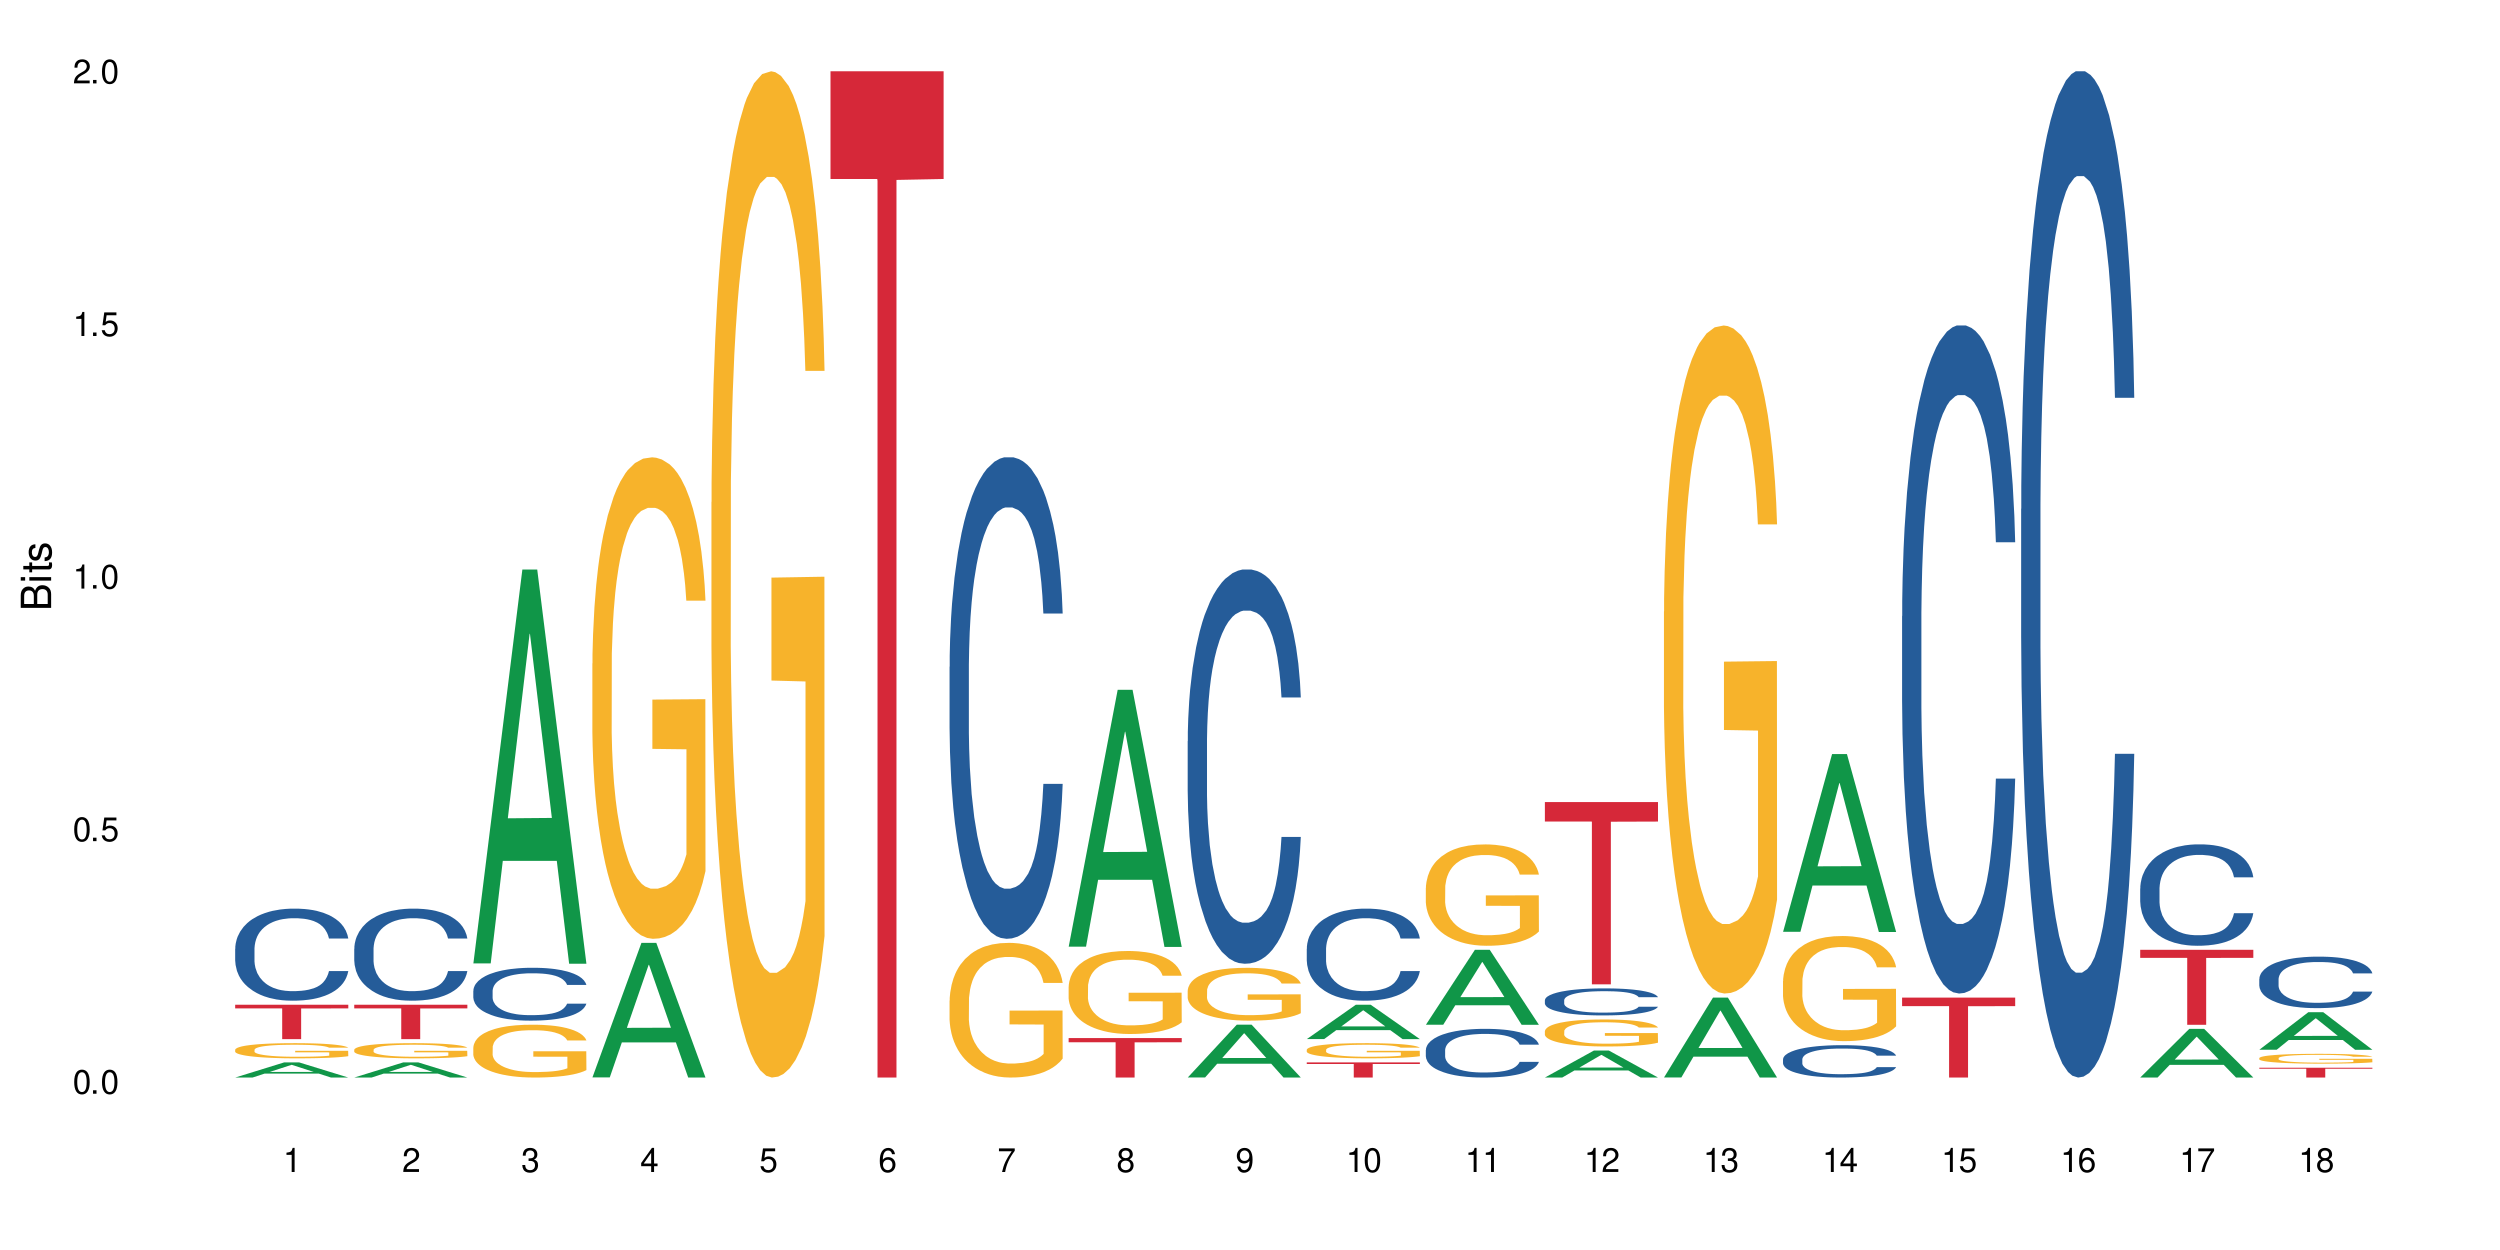 <?xml version="1.0" encoding="UTF-8"?>
<svg xmlns="http://www.w3.org/2000/svg" xmlns:xlink="http://www.w3.org/1999/xlink" width="720" height="360" viewBox="0 0 720 360">
<defs>
<g>
<g id="glyph-0-0">
</g>
<g id="glyph-0-1">
<path d="M 2.641 -6.938 C 2 -6.938 1.422 -6.656 1.078 -6.172 C 0.641 -5.562 0.406 -4.641 0.406 -3.359 C 0.406 -1.016 1.188 0.219 2.641 0.219 C 4.078 0.219 4.859 -1.016 4.859 -3.297 C 4.859 -4.641 4.656 -5.547 4.203 -6.172 C 3.844 -6.656 3.281 -6.938 2.641 -6.938 Z M 2.641 -6.188 C 3.547 -6.188 4 -5.25 4 -3.375 C 4 -1.406 3.562 -0.484 2.625 -0.484 C 1.734 -0.484 1.281 -1.438 1.281 -3.344 C 1.281 -5.25 1.734 -6.188 2.641 -6.188 Z M 2.641 -6.188 "/>
</g>
<g id="glyph-0-2">
<path d="M 1.828 -1 L 0.828 -1 L 0.828 0 L 1.828 0 Z M 1.828 -1 "/>
</g>
<g id="glyph-0-3">
<path d="M 4.562 -6.797 L 1.062 -6.797 L 0.547 -3.094 L 1.328 -3.094 C 1.719 -3.562 2.047 -3.734 2.578 -3.734 C 3.484 -3.734 4.062 -3.109 4.062 -2.094 C 4.062 -1.125 3.484 -0.531 2.578 -0.531 C 1.828 -0.531 1.375 -0.906 1.188 -1.672 L 0.328 -1.672 C 0.453 -1.109 0.547 -0.844 0.75 -0.594 C 1.125 -0.078 1.828 0.219 2.594 0.219 C 3.969 0.219 4.922 -0.781 4.922 -2.219 C 4.922 -3.562 4.031 -4.484 2.719 -4.484 C 2.25 -4.484 1.859 -4.359 1.469 -4.062 L 1.734 -5.969 L 4.562 -5.969 Z M 4.562 -6.797 "/>
</g>
<g id="glyph-0-4">
<path d="M 2.484 -4.938 L 2.484 0 L 3.328 0 L 3.328 -6.938 L 2.766 -6.938 C 2.469 -5.875 2.281 -5.734 0.984 -5.562 L 0.984 -4.938 Z M 2.484 -4.938 "/>
</g>
<g id="glyph-0-5">
<path d="M 4.859 -0.828 L 1.281 -0.828 C 1.359 -1.406 1.672 -1.781 2.5 -2.281 L 3.469 -2.828 C 4.406 -3.344 4.906 -4.062 4.906 -4.906 C 4.906 -5.484 4.672 -6.031 4.266 -6.406 C 3.859 -6.766 3.375 -6.938 2.719 -6.938 C 1.859 -6.938 1.219 -6.625 0.844 -6.031 C 0.609 -5.672 0.5 -5.234 0.484 -4.531 L 1.328 -4.531 C 1.359 -5.016 1.406 -5.281 1.531 -5.516 C 1.75 -5.938 2.188 -6.203 2.703 -6.203 C 3.469 -6.203 4.031 -5.641 4.031 -4.891 C 4.031 -4.344 3.719 -3.859 3.125 -3.516 L 2.234 -3 C 0.812 -2.172 0.406 -1.531 0.328 -0.016 L 4.859 -0.016 Z M 4.859 -0.828 "/>
</g>
<g id="glyph-0-6">
<path d="M 2.125 -3.188 L 2.578 -3.188 C 3.5 -3.188 3.984 -2.766 3.984 -1.922 C 3.984 -1.062 3.469 -0.531 2.594 -0.531 C 1.656 -0.531 1.203 -1 1.156 -2.016 L 0.312 -2.016 C 0.344 -1.453 0.438 -1.094 0.609 -0.781 C 0.953 -0.109 1.625 0.219 2.547 0.219 C 3.953 0.219 4.859 -0.625 4.859 -1.938 C 4.859 -2.828 4.516 -3.297 3.703 -3.594 C 4.344 -3.844 4.656 -4.328 4.656 -5.031 C 4.656 -6.219 3.875 -6.938 2.578 -6.938 C 1.203 -6.938 0.484 -6.172 0.453 -4.703 L 1.297 -4.703 C 1.312 -5.125 1.344 -5.359 1.453 -5.578 C 1.641 -5.969 2.062 -6.203 2.594 -6.203 C 3.344 -6.203 3.797 -5.75 3.797 -5 C 3.797 -4.516 3.609 -4.219 3.25 -4.047 C 3.016 -3.953 2.703 -3.922 2.125 -3.906 Z M 2.125 -3.188 "/>
</g>
<g id="glyph-0-7">
<path d="M 3.141 -1.672 L 3.141 0 L 3.984 0 L 3.984 -1.672 L 4.984 -1.672 L 4.984 -2.438 L 3.984 -2.438 L 3.984 -6.938 L 3.359 -6.938 L 0.266 -2.578 L 0.266 -1.672 Z M 3.141 -2.438 L 1 -2.438 L 3.141 -5.5 Z M 3.141 -2.438 "/>
</g>
<g id="glyph-0-8">
<path d="M 4.781 -5.125 C 4.609 -6.266 3.891 -6.938 2.844 -6.938 C 2.094 -6.938 1.422 -6.578 1.031 -5.953 C 0.594 -5.266 0.406 -4.422 0.406 -3.172 C 0.406 -2 0.578 -1.25 0.984 -0.641 C 1.359 -0.078 1.953 0.219 2.703 0.219 C 3.984 0.219 4.922 -0.75 4.922 -2.094 C 4.922 -3.375 4.062 -4.281 2.844 -4.281 C 2.172 -4.281 1.641 -4.031 1.281 -3.516 C 1.281 -5.234 1.828 -6.188 2.797 -6.188 C 3.391 -6.188 3.797 -5.797 3.938 -5.125 Z M 2.734 -3.531 C 3.547 -3.531 4.062 -2.953 4.062 -2.031 C 4.062 -1.156 3.484 -0.531 2.703 -0.531 C 1.922 -0.531 1.328 -1.188 1.328 -2.078 C 1.328 -2.938 1.906 -3.531 2.734 -3.531 Z M 2.734 -3.531 "/>
</g>
<g id="glyph-0-9">
<path d="M 4.984 -6.797 L 0.438 -6.797 L 0.438 -5.969 L 4.109 -5.969 C 2.5 -3.656 1.828 -2.234 1.328 0 L 2.219 0 C 2.594 -2.172 3.453 -4.047 4.984 -6.094 Z M 4.984 -6.797 "/>
</g>
<g id="glyph-0-10">
<path d="M 3.75 -3.656 C 4.469 -4.094 4.688 -4.438 4.688 -5.078 C 4.688 -6.172 3.844 -6.938 2.641 -6.938 C 1.438 -6.938 0.594 -6.172 0.594 -5.094 C 0.594 -4.438 0.812 -4.094 1.516 -3.656 C 0.734 -3.266 0.359 -2.703 0.359 -1.922 C 0.359 -0.656 1.281 0.219 2.641 0.219 C 3.984 0.219 4.922 -0.656 4.922 -1.922 C 4.922 -2.703 4.531 -3.266 3.75 -3.656 Z M 2.641 -6.188 C 3.359 -6.188 3.812 -5.75 3.812 -5.062 C 3.812 -4.406 3.344 -3.984 2.641 -3.984 C 1.922 -3.984 1.453 -4.406 1.453 -5.078 C 1.453 -5.75 1.922 -6.188 2.641 -6.188 Z M 2.641 -3.266 C 3.484 -3.266 4.062 -2.719 4.062 -1.906 C 4.062 -1.078 3.484 -0.531 2.625 -0.531 C 1.797 -0.531 1.219 -1.094 1.219 -1.906 C 1.219 -2.719 1.781 -3.266 2.641 -3.266 Z M 2.641 -3.266 "/>
</g>
<g id="glyph-0-11">
<path d="M 0.516 -1.578 C 0.672 -0.453 1.406 0.219 2.438 0.219 C 3.188 0.219 3.859 -0.141 4.266 -0.766 C 4.688 -1.453 4.891 -2.297 4.891 -3.547 C 4.891 -4.719 4.703 -5.453 4.312 -6.078 C 3.938 -6.641 3.344 -6.938 2.594 -6.938 C 1.297 -6.938 0.359 -5.969 0.359 -4.625 C 0.359 -3.344 1.234 -2.453 2.453 -2.453 C 3.094 -2.453 3.578 -2.672 4.016 -3.203 C 4 -1.484 3.469 -0.531 2.5 -0.531 C 1.906 -0.531 1.484 -0.906 1.359 -1.578 Z M 2.578 -6.203 C 3.375 -6.203 3.969 -5.531 3.969 -4.641 C 3.969 -3.797 3.391 -3.188 2.547 -3.188 C 1.734 -3.188 1.234 -3.766 1.234 -4.688 C 1.234 -5.562 1.797 -6.203 2.578 -6.203 Z M 2.578 -6.203 "/>
</g>
<g id="glyph-1-0">
</g>
<g id="glyph-1-1">
<path d="M 0 -0.953 L 0 -4.891 C 0 -5.719 -0.234 -6.344 -0.734 -6.797 C -1.188 -7.234 -1.812 -7.469 -2.5 -7.469 C -3.547 -7.469 -4.188 -7 -4.625 -5.875 C -4.984 -6.688 -5.625 -7.094 -6.531 -7.094 C -7.172 -7.094 -7.734 -6.859 -8.141 -6.391 C -8.562 -5.922 -8.75 -5.344 -8.75 -4.5 L -8.75 -0.953 Z M -4.984 -2.062 L -7.766 -2.062 L -7.766 -4.219 C -7.766 -4.844 -7.688 -5.203 -7.453 -5.5 C -7.219 -5.812 -6.859 -5.969 -6.375 -5.969 C -5.891 -5.969 -5.531 -5.812 -5.297 -5.5 C -5.062 -5.203 -4.984 -4.844 -4.984 -4.219 Z M -0.984 -2.062 L -4 -2.062 L -4 -4.781 C -4 -5.766 -3.438 -6.359 -2.484 -6.359 C -1.547 -6.359 -0.984 -5.766 -0.984 -4.781 Z M -0.984 -2.062 "/>
</g>
<g id="glyph-1-2">
<path d="M -6.281 -1.797 L -6.281 -0.797 L 0 -0.797 L 0 -1.797 Z M -8.75 -1.797 L -8.75 -0.797 L -7.484 -0.797 L -7.484 -1.797 Z M -8.75 -1.797 "/>
</g>
<g id="glyph-1-3">
<path d="M -6.281 -3.047 L -6.281 -2.016 L -8.016 -2.016 L -8.016 -1.016 L -6.281 -1.016 L -6.281 -0.172 L -5.469 -0.172 L -5.469 -1.016 L -0.719 -1.016 C -0.078 -1.016 0.281 -1.453 0.281 -2.234 C 0.281 -2.5 0.25 -2.719 0.188 -3.047 L -0.641 -3.047 C -0.609 -2.906 -0.594 -2.766 -0.594 -2.562 C -0.594 -2.141 -0.719 -2.016 -1.156 -2.016 L -5.469 -2.016 L -5.469 -3.047 Z M -6.281 -3.047 "/>
</g>
<g id="glyph-1-4">
<path d="M -4.531 -5.25 C -5.766 -5.25 -6.469 -4.422 -6.469 -2.969 C -6.469 -1.516 -5.719 -0.562 -4.547 -0.562 C -3.562 -0.562 -3.094 -1.062 -2.734 -2.562 L -2.516 -3.484 C -2.344 -4.188 -2.094 -4.469 -1.641 -4.469 C -1.047 -4.469 -0.641 -3.875 -0.641 -3 C -0.641 -2.453 -0.797 -2 -1.062 -1.75 C -1.25 -1.594 -1.422 -1.531 -1.875 -1.469 L -1.875 -0.406 C -0.422 -0.453 0.281 -1.266 0.281 -2.922 C 0.281 -4.5 -0.5 -5.516 -1.719 -5.516 C -2.656 -5.516 -3.172 -4.984 -3.469 -3.734 L -3.703 -2.766 C -3.891 -1.953 -4.156 -1.609 -4.594 -1.609 C -5.188 -1.609 -5.547 -2.125 -5.547 -2.938 C -5.547 -3.75 -5.203 -4.172 -4.531 -4.203 Z M -4.531 -5.25 "/>
</g>
</g>
</defs>
<rect x="-72" y="-36" width="864" height="432" fill="rgb(100%, 100%, 100%)" fill-opacity="1"/>
<path fill-rule="nonzero" fill="rgb(6.275%, 58.824%, 28.235%)" fill-opacity="1" d="M 67.73 310.328 L 67.766 310.324 L 81.859 305.965 L 86.141 305.965 L 100.309 310.332 L 95.332 310.332 L 91.781 309.191 L 76.223 309.191 L 72.742 310.328 L 67.73 310.328 L 77.719 308.719 L 90.352 308.715 L 84.055 306.676 L 83.984 306.672 L 83.914 306.688 L 77.684 308.715 L 77.719 308.719 Z M 67.73 310.328 "/>
<path fill-rule="nonzero" fill="rgb(14.51%, 36.078%, 60%)" fill-opacity="1" d="M 67.73 273.234 L 67.77 273.207 L 67.77 272.629 L 67.891 271.707 L 68.168 270.543 L 68.445 269.746 L 69.16 268.316 L 70.152 266.934 L 71.188 265.871 L 71.941 265.238 L 72.617 264.754 L 74.168 263.859 L 75.16 263.398 L 76.234 262.988 L 77.543 262.574 L 78.496 262.332 L 80.641 261.945 L 82.23 261.777 L 83.461 261.703 L 86.125 261.703 L 87.715 261.801 L 88.867 261.922 L 90.137 262.113 L 91.211 262.332 L 93.078 262.867 L 94.746 263.543 L 95.5 263.93 L 96.691 264.684 L 97.605 265.41 L 98.242 266.039 L 98.957 266.934 L 99.594 268.023 L 100.07 269.262 L 100.309 270.301 L 94.746 270.301 L 94.469 269.332 L 94.148 268.582 L 93.555 267.59 L 92.957 266.887 L 92.125 266.184 L 91.367 265.723 L 90.336 265.262 L 89.422 264.973 L 88.469 264.754 L 87.555 264.609 L 85.809 264.465 L 83.781 264.465 L 83.027 264.512 L 81.477 264.707 L 80.641 264.875 L 79.449 265.215 L 78.617 265.531 L 77.621 266.016 L 76.949 266.426 L 76.113 267.055 L 75.516 267.613 L 74.844 268.414 L 74.445 269.02 L 74.086 269.695 L 73.77 270.496 L 73.531 271.344 L 73.371 272.238 L 73.293 273.113 L 73.293 276.867 L 73.371 277.738 L 73.57 278.754 L 74.086 280.234 L 74.844 281.516 L 75.715 282.535 L 76.551 283.262 L 77.027 283.602 L 77.664 283.988 L 78.656 284.473 L 80.086 284.957 L 80.922 285.148 L 82.191 285.344 L 83.504 285.441 L 85.25 285.441 L 86.801 285.344 L 87.832 285.223 L 88.906 285.027 L 90.375 284.617 L 91.289 284.23 L 92.082 283.77 L 92.68 283.309 L 93.078 282.922 L 93.672 282.172 L 94.148 281.348 L 94.508 280.5 L 94.746 279.676 L 100.309 279.676 L 100.07 280.645 L 99.711 281.59 L 99.355 282.293 L 98.797 283.141 L 98.16 283.891 L 97.246 284.738 L 96.492 285.297 L 95.5 285.902 L 94.586 286.359 L 93.594 286.773 L 92.125 287.258 L 91.168 287.5 L 90.137 287.719 L 88.906 287.91 L 87.355 288.082 L 85.688 288.18 L 84.137 288.203 L 82.469 288.152 L 81.238 288.059 L 79.609 287.84 L 77.582 287.402 L 76.113 286.941 L 74.961 286.48 L 73.969 285.996 L 72.855 285.344 L 71.426 284.277 L 70.551 283.453 L 69.957 282.777 L 69.281 281.832 L 68.805 280.984 L 68.246 279.629 L 67.852 277.906 L 67.73 276.574 Z M 67.73 273.234 "/>
<path fill-rule="nonzero" fill="rgb(96.863%, 70.196%, 16.863%)" fill-opacity="1" d="M 67.73 302.301 L 67.77 302.297 L 67.77 302.219 L 67.93 302.039 L 68.328 301.793 L 68.844 301.59 L 69.398 301.43 L 69.758 301.344 L 70.352 301.227 L 70.871 301.137 L 72.18 300.957 L 73.848 300.789 L 74.762 300.719 L 75.797 300.652 L 77.266 300.574 L 77.941 300.547 L 80.008 300.484 L 82.352 300.441 L 84.934 300.43 L 86.125 300.434 L 87.754 300.449 L 89.977 300.496 L 91.25 300.535 L 92.242 300.574 L 93.273 300.625 L 94.547 300.707 L 95.738 300.801 L 96.691 300.898 L 97.645 301.02 L 98.441 301.145 L 99.113 301.285 L 99.711 301.453 L 100.07 301.594 L 100.309 301.73 L 94.785 301.73 L 94.469 301.594 L 94.109 301.484 L 93.516 301.352 L 92.918 301.258 L 92.32 301.18 L 91.211 301.078 L 90.258 301.012 L 89.062 300.957 L 87.914 300.922 L 86.602 300.898 L 85.809 300.891 L 83.699 300.891 L 81.793 300.918 L 80.684 300.949 L 79.887 300.98 L 78.773 301.043 L 78.102 301.09 L 77.703 301.121 L 76.512 301.246 L 75.715 301.355 L 75.277 301.434 L 74.723 301.551 L 74.324 301.66 L 73.887 301.82 L 73.648 301.938 L 73.332 302.211 L 73.293 302.93 L 73.41 303.082 L 73.648 303.242 L 73.969 303.387 L 74.445 303.539 L 74.922 303.656 L 75.754 303.809 L 76.473 303.914 L 77.027 303.98 L 78.102 304.09 L 78.535 304.125 L 79.57 304.199 L 80.641 304.254 L 81.953 304.301 L 82.945 304.324 L 84.535 304.344 L 86.562 304.344 L 88.945 304.32 L 90.453 304.289 L 91.488 304.258 L 92.164 304.23 L 92.996 304.184 L 93.594 304.145 L 94.148 304.102 L 94.824 304.035 L 94.824 303.082 L 85.012 303.078 L 85.012 302.629 L 100.266 302.625 L 100.309 304.184 L 99.473 304.293 L 98.441 304.398 L 97.445 304.477 L 96.414 304.543 L 94.945 304.621 L 93.754 304.668 L 91.926 304.723 L 90.258 304.762 L 88.508 304.785 L 86.957 304.797 L 85.133 304.801 L 83.504 304.793 L 81.754 304.77 L 80.363 304.734 L 79.094 304.695 L 77.82 304.645 L 76.234 304.559 L 75.199 304.492 L 74.129 304.41 L 73.055 304.309 L 72.102 304.203 L 71.465 304.117 L 70.828 304.023 L 70.152 303.902 L 69.52 303.766 L 69.043 303.645 L 68.605 303.504 L 68.289 303.371 L 67.969 303.191 L 67.809 303.047 L 67.73 302.926 Z M 67.73 302.301 "/>
<path fill-rule="nonzero" fill="rgb(83.922%, 15.686%, 22.353%)" fill-opacity="1" d="M 67.73 289.367 L 100.309 289.367 L 100.309 290.426 L 86.73 290.434 L 86.73 299.266 L 81.27 299.266 L 81.27 290.445 L 81.188 290.426 L 67.73 290.426 Z M 67.73 289.367 "/>
<path fill-rule="nonzero" fill="rgb(6.275%, 58.824%, 28.235%)" fill-opacity="1" d="M 102.023 310.328 L 102.055 310.324 L 116.152 305.965 L 120.434 305.965 L 134.598 310.332 L 129.621 310.332 L 126.07 309.191 L 110.512 309.191 L 107.035 310.328 L 102.023 310.328 L 112.012 308.719 L 124.645 308.715 L 118.344 306.676 L 118.273 306.672 L 118.207 306.688 L 111.977 308.715 L 112.012 308.719 Z M 102.023 310.328 "/>
<path fill-rule="nonzero" fill="rgb(14.51%, 36.078%, 60%)" fill-opacity="1" d="M 102.023 273.234 L 102.062 273.207 L 102.062 272.629 L 102.18 271.707 L 102.457 270.543 L 102.738 269.746 L 103.453 268.316 L 104.445 266.934 L 105.477 265.871 L 106.234 265.238 L 106.906 264.754 L 108.457 263.859 L 109.449 263.398 L 110.523 262.988 L 111.836 262.574 L 112.789 262.332 L 114.934 261.945 L 116.523 261.777 L 117.754 261.703 L 120.414 261.703 L 122.004 261.801 L 123.156 261.922 L 124.426 262.113 L 125.5 262.332 L 127.367 262.867 L 129.035 263.543 L 129.789 263.93 L 130.98 264.684 L 131.895 265.41 L 132.531 266.039 L 133.246 266.934 L 133.883 268.023 L 134.359 269.262 L 134.598 270.301 L 129.035 270.301 L 128.758 269.332 L 128.441 268.582 L 127.844 267.59 L 127.25 266.887 L 126.414 266.184 L 125.66 265.723 L 124.625 265.262 L 123.711 264.973 L 122.758 264.754 L 121.844 264.609 L 120.098 264.465 L 118.07 264.465 L 117.316 264.512 L 115.766 264.707 L 114.934 264.875 L 113.742 265.215 L 112.906 265.531 L 111.914 266.016 L 111.238 266.426 L 110.402 267.055 L 109.809 267.613 L 109.133 268.414 L 108.734 269.02 L 108.379 269.695 L 108.059 270.496 L 107.82 271.344 L 107.664 272.238 L 107.582 273.113 L 107.582 276.867 L 107.664 277.738 L 107.863 278.754 L 108.379 280.234 L 109.133 281.516 L 110.008 282.535 L 110.84 283.262 L 111.316 283.602 L 111.953 283.988 L 112.945 284.473 L 114.375 284.957 L 115.211 285.148 L 116.48 285.344 L 117.793 285.441 L 119.543 285.441 L 121.09 285.344 L 122.125 285.223 L 123.195 285.027 L 124.664 284.617 L 125.578 284.23 L 126.375 283.77 L 126.969 283.309 L 127.367 282.922 L 127.965 282.172 L 128.441 281.348 L 128.797 280.5 L 129.035 279.676 L 134.598 279.676 L 134.359 280.645 L 134 281.59 L 133.645 282.293 L 133.09 283.141 L 132.453 283.891 L 131.539 284.738 L 130.785 285.297 L 129.789 285.902 L 128.875 286.359 L 127.883 286.773 L 126.414 287.258 L 125.461 287.5 L 124.426 287.719 L 123.195 287.91 L 121.648 288.082 L 119.977 288.18 L 118.43 288.203 L 116.762 288.152 L 115.527 288.059 L 113.898 287.84 L 111.875 287.402 L 110.402 286.941 L 109.25 286.48 L 108.258 285.996 L 107.145 285.344 L 105.715 284.277 L 104.844 283.453 L 104.246 282.777 L 103.57 281.832 L 103.094 280.984 L 102.539 279.629 L 102.141 277.906 L 102.023 276.574 Z M 102.023 273.234 "/>
<path fill-rule="nonzero" fill="rgb(96.863%, 70.196%, 16.863%)" fill-opacity="1" d="M 102.023 302.301 L 102.062 302.297 L 102.062 302.219 L 102.219 302.039 L 102.617 301.793 L 103.133 301.59 L 103.691 301.43 L 104.047 301.344 L 104.645 301.227 L 105.16 301.137 L 106.473 300.957 L 108.141 300.789 L 109.055 300.719 L 110.086 300.652 L 111.555 300.574 L 112.23 300.547 L 114.297 300.484 L 116.641 300.441 L 119.223 300.43 L 120.414 300.434 L 122.043 300.449 L 124.27 300.496 L 125.539 300.535 L 126.531 300.574 L 127.566 300.625 L 128.836 300.707 L 130.027 300.801 L 130.98 300.898 L 131.938 301.02 L 132.73 301.145 L 133.406 301.285 L 134 301.453 L 134.359 301.594 L 134.598 301.73 L 129.074 301.73 L 128.758 301.594 L 128.398 301.484 L 127.805 301.352 L 127.207 301.258 L 126.613 301.18 L 125.5 301.078 L 124.547 301.012 L 123.355 300.957 L 122.203 300.922 L 120.891 300.898 L 120.098 300.891 L 117.992 300.891 L 116.086 300.918 L 114.973 300.949 L 114.18 300.98 L 113.066 301.043 L 112.391 301.09 L 111.992 301.121 L 110.801 301.246 L 110.008 301.355 L 109.57 301.434 L 109.012 301.551 L 108.617 301.66 L 108.18 301.82 L 107.941 301.938 L 107.621 302.211 L 107.582 302.93 L 107.703 303.082 L 107.941 303.242 L 108.258 303.387 L 108.734 303.539 L 109.211 303.656 L 110.047 303.809 L 110.762 303.914 L 111.316 303.98 L 112.391 304.09 L 112.828 304.125 L 113.859 304.199 L 114.934 304.254 L 116.242 304.301 L 117.238 304.324 L 118.824 304.344 L 120.852 304.344 L 123.234 304.32 L 124.746 304.289 L 125.777 304.258 L 126.453 304.23 L 127.289 304.184 L 127.883 304.145 L 128.441 304.102 L 129.117 304.035 L 129.117 303.082 L 119.301 303.078 L 119.301 302.629 L 134.559 302.625 L 134.598 304.184 L 133.762 304.293 L 132.73 304.398 L 131.738 304.477 L 130.703 304.543 L 129.234 304.621 L 128.043 304.668 L 126.215 304.723 L 124.547 304.762 L 122.797 304.785 L 121.25 304.797 L 119.422 304.801 L 117.793 304.793 L 116.047 304.77 L 114.656 304.734 L 113.383 304.695 L 112.113 304.645 L 110.523 304.559 L 109.488 304.492 L 108.418 304.41 L 107.344 304.309 L 106.391 304.203 L 105.754 304.117 L 105.121 304.023 L 104.445 303.902 L 103.809 303.766 L 103.332 303.645 L 102.895 303.504 L 102.578 303.371 L 102.262 303.191 L 102.102 303.047 L 102.023 302.926 Z M 102.023 302.301 "/>
<path fill-rule="nonzero" fill="rgb(83.922%, 15.686%, 22.353%)" fill-opacity="1" d="M 102.023 289.367 L 134.598 289.367 L 134.598 290.426 L 121.02 290.434 L 121.02 299.266 L 115.559 299.266 L 115.559 290.445 L 115.48 290.426 L 102.023 290.426 Z M 102.023 289.367 "/>
<path fill-rule="nonzero" fill="rgb(6.275%, 58.824%, 28.235%)" fill-opacity="1" d="M 136.312 277.457 L 136.348 277.352 L 150.441 164.035 L 154.723 164.035 L 168.887 277.562 L 163.91 277.562 L 160.359 247.93 L 144.805 247.93 L 141.324 277.457 L 136.312 277.457 L 146.301 235.672 L 158.934 235.562 L 152.637 182.586 L 152.566 182.477 L 152.496 182.797 L 146.266 235.562 L 146.301 235.672 Z M 136.312 277.457 "/>
<path fill-rule="nonzero" fill="rgb(14.51%, 36.078%, 60%)" fill-opacity="1" d="M 136.312 285.352 L 136.352 285.336 L 136.352 285.004 L 136.473 284.473 L 136.75 283.805 L 137.027 283.348 L 137.742 282.527 L 138.734 281.734 L 139.77 281.121 L 140.523 280.758 L 141.199 280.48 L 142.746 279.965 L 143.742 279.703 L 144.812 279.465 L 146.125 279.227 L 147.078 279.09 L 149.223 278.867 L 150.812 278.77 L 152.043 278.727 L 154.707 278.727 L 156.293 278.781 L 157.445 278.852 L 158.719 278.965 L 159.789 279.09 L 161.656 279.395 L 163.328 279.785 L 164.082 280.008 L 165.273 280.438 L 166.188 280.855 L 166.824 281.219 L 167.539 281.734 L 168.172 282.359 L 168.648 283.066 L 168.887 283.668 L 163.328 283.668 L 163.047 283.109 L 162.73 282.68 L 162.133 282.109 L 161.539 281.703 L 160.703 281.301 L 159.949 281.035 L 158.918 280.773 L 158.004 280.605 L 157.051 280.48 L 156.137 280.398 L 154.387 280.312 L 152.363 280.312 L 151.605 280.34 L 150.059 280.453 L 149.223 280.551 L 148.031 280.746 L 147.195 280.926 L 146.203 281.203 L 145.527 281.441 L 144.695 281.801 L 144.098 282.121 L 143.422 282.582 L 143.027 282.93 L 142.668 283.32 L 142.352 283.777 L 142.113 284.266 L 141.953 284.781 L 141.875 285.281 L 141.875 287.438 L 141.953 287.938 L 142.152 288.523 L 142.668 289.371 L 143.422 290.109 L 144.297 290.691 L 145.133 291.109 L 145.609 291.305 L 146.242 291.527 L 147.238 291.805 L 148.668 292.082 L 149.5 292.195 L 150.773 292.305 L 152.082 292.363 L 153.832 292.363 L 155.383 292.305 L 156.414 292.238 L 157.488 292.125 L 158.957 291.891 L 159.871 291.668 L 160.664 291.402 L 161.262 291.137 L 161.656 290.914 L 162.254 290.484 L 162.73 290.012 L 163.09 289.523 L 163.328 289.051 L 168.887 289.051 L 168.648 289.605 L 168.293 290.148 L 167.934 290.555 L 167.379 291.039 L 166.742 291.473 L 165.828 291.957 L 165.074 292.277 L 164.082 292.625 L 163.168 292.891 L 162.176 293.129 L 160.703 293.406 L 159.75 293.543 L 158.719 293.668 L 157.488 293.781 L 155.938 293.879 L 154.27 293.934 L 152.719 293.949 L 151.051 293.922 L 149.82 293.863 L 148.191 293.738 L 146.164 293.488 L 144.695 293.223 L 143.543 292.961 L 142.551 292.684 L 141.438 292.305 L 140.008 291.695 L 139.133 291.223 L 138.535 290.832 L 137.863 290.289 L 137.383 289.801 L 136.828 289.023 L 136.43 288.035 L 136.312 287.27 Z M 136.312 285.352 "/>
<path fill-rule="nonzero" fill="rgb(96.863%, 70.196%, 16.863%)" fill-opacity="1" d="M 136.312 301.633 L 136.352 301.617 L 136.352 301.34 L 136.512 300.715 L 136.906 299.852 L 137.426 299.145 L 137.98 298.586 L 138.34 298.297 L 138.934 297.879 L 139.449 297.57 L 140.762 296.945 L 142.43 296.363 L 143.344 296.113 L 144.375 295.875 L 145.848 295.613 L 146.523 295.516 L 148.586 295.293 L 150.93 295.152 L 153.516 295.113 L 154.707 295.125 L 156.336 295.18 L 158.559 295.336 L 159.832 295.473 L 160.824 295.613 L 161.855 295.793 L 163.129 296.07 L 164.32 296.406 L 165.273 296.738 L 166.227 297.156 L 167.02 297.602 L 167.695 298.086 L 168.293 298.672 L 168.648 299.156 L 168.887 299.645 L 163.367 299.645 L 163.047 299.156 L 162.691 298.781 L 162.094 298.324 L 161.5 297.988 L 160.902 297.727 L 159.789 297.363 L 158.836 297.141 L 157.645 296.945 L 156.492 296.82 L 155.184 296.738 L 154.387 296.711 L 152.281 296.711 L 150.375 296.809 L 149.262 296.918 L 148.469 297.031 L 147.355 297.238 L 146.68 297.406 L 146.285 297.516 L 145.09 297.949 L 144.297 298.336 L 143.859 298.602 L 143.305 299.02 L 142.906 299.395 L 142.469 299.949 L 142.23 300.367 L 141.914 301.312 L 141.875 303.812 L 141.992 304.34 L 142.23 304.91 L 142.551 305.41 L 143.027 305.941 L 143.504 306.344 L 144.336 306.887 L 145.051 307.246 L 145.609 307.484 L 146.68 307.859 L 147.117 307.984 L 148.152 308.234 L 149.223 308.43 L 150.535 308.594 L 151.527 308.68 L 153.117 308.746 L 155.145 308.746 L 157.527 308.664 L 159.035 308.555 L 160.07 308.441 L 160.742 308.344 L 161.578 308.191 L 162.176 308.055 L 162.73 307.898 L 163.406 307.664 L 163.406 304.34 L 153.594 304.328 L 153.594 302.77 L 168.848 302.758 L 168.887 308.191 L 168.055 308.566 L 167.02 308.93 L 166.027 309.207 L 164.996 309.441 L 163.523 309.707 L 162.332 309.875 L 160.504 310.066 L 158.836 310.195 L 157.09 310.277 L 155.539 310.32 L 153.711 310.332 L 152.082 310.305 L 150.336 310.223 L 148.945 310.109 L 147.676 309.973 L 146.402 309.789 L 144.812 309.5 L 143.781 309.262 L 142.707 308.969 L 141.637 308.621 L 140.684 308.246 L 140.047 307.957 L 139.41 307.621 L 138.734 307.203 L 138.102 306.73 L 137.625 306.301 L 137.188 305.816 L 136.867 305.355 L 136.551 304.73 L 136.391 304.23 L 136.312 303.801 Z M 136.312 301.633 "/>
<path fill-rule="nonzero" fill="rgb(6.275%, 58.824%, 28.235%)" fill-opacity="1" d="M 170.602 310.297 L 170.637 310.258 L 184.734 271.543 L 189.016 271.543 L 203.18 310.332 L 198.203 310.332 L 194.652 300.207 L 179.094 300.207 L 175.613 310.297 L 170.602 310.297 L 180.59 296.02 L 193.227 295.98 L 186.926 277.879 L 186.855 277.844 L 186.785 277.953 L 180.555 295.98 L 180.59 296.02 Z M 170.602 310.297 "/>
<path fill-rule="nonzero" fill="rgb(96.863%, 70.196%, 16.863%)" fill-opacity="1" d="M 170.602 191.102 L 170.641 190.977 L 170.641 188.441 L 170.801 182.742 L 171.199 174.891 L 171.715 168.434 L 172.27 163.367 L 172.629 160.707 L 173.227 156.906 L 173.742 154.121 L 175.051 148.422 L 176.719 143.105 L 177.633 140.824 L 178.668 138.672 L 180.137 136.266 L 180.812 135.379 L 182.879 133.352 L 185.223 132.086 L 187.805 131.707 L 188.996 131.832 L 190.625 132.34 L 192.852 133.734 L 194.121 135 L 195.113 136.266 L 196.148 137.91 L 197.418 140.445 L 198.609 143.484 L 199.562 146.523 L 200.516 150.324 L 201.312 154.375 L 201.988 158.809 L 202.582 164.125 L 202.941 168.559 L 203.18 172.992 L 197.656 172.992 L 197.34 168.559 L 196.98 165.141 L 196.387 160.961 L 195.789 157.922 L 195.195 155.516 L 194.082 152.223 L 193.129 150.195 L 191.938 148.422 L 190.785 147.285 L 189.473 146.523 L 188.68 146.27 L 186.574 146.27 L 184.664 147.156 L 183.555 148.168 L 182.758 149.184 L 181.648 151.082 L 180.973 152.602 L 180.574 153.617 L 179.383 157.543 L 178.586 161.086 L 178.152 163.492 L 177.594 167.293 L 177.199 170.711 L 176.762 175.777 L 176.523 179.578 L 176.203 188.188 L 176.164 210.984 L 176.285 215.797 L 176.523 220.988 L 176.84 225.547 L 177.316 230.359 L 177.793 234.031 L 178.629 238.973 L 179.344 242.266 L 179.898 244.418 L 180.973 247.836 L 181.41 248.977 L 182.441 251.258 L 183.516 253.027 L 184.824 254.551 L 185.816 255.309 L 187.406 255.941 L 189.434 255.941 L 191.816 255.184 L 193.328 254.168 L 194.359 253.156 L 195.035 252.27 L 195.867 250.875 L 196.465 249.609 L 197.02 248.219 L 197.695 246.062 L 197.695 215.797 L 187.883 215.672 L 187.883 201.484 L 203.141 201.359 L 203.18 250.875 L 202.344 254.297 L 201.312 257.59 L 200.316 260.121 L 199.285 262.273 L 197.816 264.68 L 196.625 266.199 L 194.797 267.973 L 193.129 269.113 L 191.379 269.871 L 189.832 270.254 L 188.004 270.379 L 186.375 270.125 L 184.625 269.367 L 183.234 268.352 L 181.965 267.086 L 180.691 265.441 L 179.105 262.781 L 178.07 260.629 L 177 257.969 L 175.926 254.801 L 174.973 251.383 L 174.336 248.723 L 173.703 245.684 L 173.027 241.883 L 172.391 237.578 L 171.914 233.652 L 171.477 229.219 L 171.16 225.043 L 170.84 219.344 L 170.684 214.785 L 170.602 210.859 Z M 170.602 191.102 "/>
<path fill-rule="nonzero" fill="rgb(96.863%, 70.196%, 16.863%)" fill-opacity="1" d="M 204.895 144.652 L 204.934 144.387 L 204.934 139.094 L 205.094 127.184 L 205.488 110.777 L 206.004 97.277 L 206.562 86.691 L 206.918 81.133 L 207.516 73.195 L 208.031 67.371 L 209.344 55.461 L 211.012 44.348 L 211.926 39.582 L 212.957 35.082 L 214.426 30.055 L 215.102 28.203 L 217.168 23.965 L 219.512 21.32 L 222.094 20.527 L 223.285 20.789 L 224.914 21.848 L 227.141 24.762 L 228.41 27.406 L 229.406 30.055 L 230.438 33.496 L 231.707 38.789 L 232.902 45.141 L 233.855 51.492 L 234.809 59.43 L 235.602 67.902 L 236.277 77.164 L 236.875 88.281 L 237.23 97.543 L 237.469 106.805 L 231.945 106.805 L 231.629 97.543 L 231.273 90.398 L 230.676 81.664 L 230.078 75.312 L 229.484 70.281 L 228.371 63.402 L 227.418 59.168 L 226.227 55.461 L 225.074 53.078 L 223.762 51.492 L 222.969 50.961 L 220.863 50.961 L 218.957 52.816 L 217.844 54.934 L 217.051 57.051 L 215.938 61.02 L 215.262 64.195 L 214.863 66.312 L 213.672 74.516 L 212.879 81.93 L 212.441 86.957 L 211.887 94.898 L 211.488 102.043 L 211.051 112.629 L 210.812 120.57 L 210.496 138.566 L 210.453 186.207 L 210.574 196.262 L 210.812 207.113 L 211.129 216.641 L 211.605 226.699 L 212.082 234.375 L 212.918 244.695 L 213.633 251.578 L 214.188 256.078 L 215.262 263.223 L 215.699 265.605 L 216.73 270.367 L 217.805 274.074 L 219.117 277.25 L 220.109 278.836 L 221.699 280.16 L 223.723 280.16 L 226.105 278.574 L 227.617 276.457 L 228.648 274.34 L 229.324 272.484 L 230.16 269.574 L 230.754 266.926 L 231.312 264.016 L 231.988 259.516 L 231.988 196.262 L 222.176 195.996 L 222.176 166.355 L 237.43 166.09 L 237.469 269.574 L 236.637 276.719 L 235.602 283.602 L 234.609 288.895 L 233.574 293.395 L 232.105 298.422 L 230.914 301.598 L 229.086 305.305 L 227.418 307.688 L 225.672 309.273 L 224.121 310.066 L 222.293 310.332 L 220.664 309.805 L 218.918 308.215 L 217.527 306.098 L 216.254 303.453 L 214.984 300.012 L 213.395 294.453 L 212.363 289.953 L 211.289 284.395 L 210.215 277.777 L 209.262 270.633 L 208.629 265.074 L 207.992 258.723 L 207.316 250.781 L 206.68 241.785 L 206.203 233.578 L 205.766 224.316 L 205.449 215.582 L 205.133 203.672 L 204.973 194.145 L 204.895 185.941 Z M 204.895 144.652 "/>
<path fill-rule="nonzero" fill="rgb(83.922%, 15.686%, 22.353%)" fill-opacity="1" d="M 239.184 20.527 L 271.762 20.527 L 271.762 51.547 L 258.184 51.82 L 258.184 310.332 L 252.723 310.332 L 252.723 52.094 L 252.641 51.547 L 239.184 51.547 Z M 239.184 20.527 "/>
<path fill-rule="nonzero" fill="rgb(14.51%, 36.078%, 60%)" fill-opacity="1" d="M 273.473 192.043 L 273.516 191.918 L 273.516 188.875 L 273.633 184.059 L 273.91 177.973 L 274.188 173.789 L 274.906 166.312 L 275.898 159.086 L 276.93 153.508 L 277.684 150.215 L 278.359 147.68 L 279.91 142.988 L 280.902 140.578 L 281.977 138.426 L 283.285 136.27 L 284.242 135.004 L 286.387 132.973 L 287.977 132.086 L 289.207 131.707 L 291.867 131.707 L 293.457 132.215 L 294.609 132.848 L 295.879 133.863 L 296.953 135.004 L 298.82 137.789 L 300.488 141.34 L 301.242 143.367 L 302.434 147.297 L 303.348 151.102 L 303.984 154.395 L 304.699 159.086 L 305.336 164.789 L 305.812 171.254 L 306.051 176.707 L 300.488 176.707 L 300.211 171.637 L 299.895 167.707 L 299.297 162.508 L 298.699 158.832 L 297.867 155.156 L 297.113 152.75 L 296.078 150.34 L 295.164 148.82 L 294.211 147.68 L 293.297 146.918 L 291.551 146.156 L 289.523 146.156 L 288.77 146.41 L 287.219 147.426 L 286.387 148.312 L 285.195 150.086 L 284.359 151.734 L 283.367 154.27 L 282.691 156.426 L 281.855 159.719 L 281.262 162.637 L 280.586 166.816 L 280.188 169.988 L 279.832 173.535 L 279.512 177.719 L 279.273 182.156 L 279.117 186.848 L 279.035 191.41 L 279.035 211.059 L 279.117 215.621 L 279.312 220.945 L 279.832 228.676 L 280.586 235.395 L 281.461 240.719 L 282.293 244.52 L 282.77 246.297 L 283.406 248.324 L 284.398 250.859 L 285.828 253.395 L 286.664 254.406 L 287.934 255.422 L 289.246 255.93 L 290.992 255.93 L 292.543 255.422 L 293.574 254.789 L 294.648 253.773 L 296.117 251.617 L 297.031 249.59 L 297.828 247.184 L 298.422 244.773 L 298.82 242.746 L 299.414 238.816 L 299.895 234.508 L 300.25 230.07 L 300.488 225.762 L 306.051 225.762 L 305.812 230.832 L 305.453 235.773 L 305.098 239.449 L 304.539 243.887 L 303.906 247.816 L 302.992 252.254 L 302.238 255.168 L 301.242 258.336 L 300.328 260.746 L 299.336 262.902 L 297.867 265.438 L 296.914 266.703 L 295.879 267.844 L 294.648 268.859 L 293.098 269.746 L 291.43 270.254 L 289.883 270.379 L 288.215 270.125 L 286.98 269.617 L 285.352 268.477 L 283.328 266.195 L 281.855 263.789 L 280.703 261.379 L 279.711 258.844 L 278.598 255.422 L 277.168 249.844 L 276.297 245.535 L 275.699 241.984 L 275.023 237.043 L 274.547 232.605 L 273.992 225.508 L 273.594 216.508 L 273.473 209.535 Z M 273.473 192.043 "/>
<path fill-rule="nonzero" fill="rgb(96.863%, 70.196%, 16.863%)" fill-opacity="1" d="M 273.473 288.156 L 273.516 288.121 L 273.516 287.414 L 273.672 285.82 L 274.07 283.621 L 274.586 281.816 L 275.145 280.398 L 275.5 279.656 L 276.098 278.594 L 276.613 277.812 L 277.922 276.219 L 279.594 274.73 L 280.508 274.094 L 281.539 273.492 L 283.008 272.816 L 283.684 272.57 L 285.75 272.004 L 288.094 271.648 L 290.676 271.543 L 291.867 271.578 L 293.496 271.719 L 295.723 272.109 L 296.992 272.465 L 297.984 272.816 L 299.02 273.277 L 300.289 273.988 L 301.48 274.836 L 302.434 275.688 L 303.391 276.75 L 304.184 277.883 L 304.859 279.125 L 305.453 280.613 L 305.812 281.852 L 306.051 283.09 L 300.527 283.09 L 300.211 281.852 L 299.852 280.895 L 299.258 279.727 L 298.66 278.875 L 298.066 278.203 L 296.953 277.281 L 296 276.715 L 294.809 276.219 L 293.656 275.898 L 292.344 275.688 L 291.551 275.617 L 289.445 275.617 L 287.539 275.863 L 286.426 276.148 L 285.629 276.43 L 284.52 276.965 L 283.844 277.387 L 283.445 277.672 L 282.254 278.77 L 281.461 279.762 L 281.023 280.434 L 280.465 281.496 L 280.07 282.453 L 279.633 283.871 L 279.395 284.934 L 279.074 287.344 L 279.035 293.719 L 279.156 295.066 L 279.395 296.516 L 279.711 297.793 L 280.188 299.137 L 280.664 300.164 L 281.5 301.547 L 282.215 302.469 L 282.77 303.07 L 283.844 304.027 L 284.281 304.348 L 285.312 304.984 L 286.387 305.48 L 287.695 305.906 L 288.691 306.117 L 290.277 306.293 L 292.305 306.293 L 294.688 306.082 L 296.199 305.797 L 297.23 305.516 L 297.906 305.266 L 298.742 304.879 L 299.336 304.523 L 299.895 304.133 L 300.566 303.531 L 300.566 295.066 L 290.754 295.027 L 290.754 291.062 L 306.012 291.027 L 306.051 304.879 L 305.215 305.832 L 304.184 306.754 L 303.191 307.465 L 302.156 308.066 L 300.688 308.738 L 299.496 309.164 L 297.668 309.66 L 296 309.977 L 294.25 310.191 L 292.703 310.297 L 290.875 310.332 L 289.246 310.262 L 287.496 310.051 L 286.109 309.766 L 284.836 309.41 L 283.566 308.949 L 281.977 308.207 L 280.941 307.605 L 279.871 306.859 L 278.797 305.977 L 277.844 305.02 L 277.207 304.273 L 276.574 303.426 L 275.898 302.363 L 275.262 301.156 L 274.785 300.059 L 274.348 298.82 L 274.031 297.652 L 273.711 296.055 L 273.555 294.781 L 273.473 293.684 Z M 273.473 288.156 "/>
<path fill-rule="nonzero" fill="rgb(6.275%, 58.824%, 28.235%)" fill-opacity="1" d="M 307.766 272.648 L 307.801 272.582 L 321.895 198.656 L 326.176 198.656 L 340.34 272.719 L 335.363 272.719 L 331.812 253.387 L 316.258 253.387 L 312.777 272.648 L 307.766 272.648 L 317.754 245.391 L 330.387 245.32 L 324.086 210.758 L 324.02 210.688 L 323.949 210.898 L 317.719 245.32 L 317.754 245.391 Z M 307.766 272.648 "/>
<path fill-rule="nonzero" fill="rgb(96.863%, 70.196%, 16.863%)" fill-opacity="1" d="M 307.766 284.125 L 307.805 284.102 L 307.805 283.668 L 307.965 282.684 L 308.359 281.328 L 308.879 280.215 L 309.434 279.344 L 309.789 278.883 L 310.387 278.23 L 310.902 277.75 L 312.215 276.766 L 313.883 275.848 L 314.797 275.457 L 315.828 275.086 L 317.301 274.668 L 317.977 274.516 L 320.039 274.168 L 322.383 273.949 L 324.965 273.883 L 326.16 273.906 L 327.789 273.992 L 330.012 274.234 L 331.285 274.449 L 332.277 274.668 L 333.309 274.953 L 334.582 275.391 L 335.773 275.914 L 336.727 276.438 L 337.68 277.094 L 338.473 277.793 L 339.148 278.555 L 339.746 279.473 L 340.102 280.238 L 340.34 281.004 L 334.82 281.004 L 334.5 280.238 L 334.145 279.648 L 333.547 278.926 L 332.953 278.402 L 332.355 277.988 L 331.242 277.422 L 330.289 277.07 L 329.098 276.766 L 327.945 276.57 L 326.637 276.438 L 325.84 276.395 L 323.734 276.395 L 321.828 276.547 L 320.715 276.723 L 319.922 276.898 L 318.809 277.223 L 318.133 277.488 L 317.738 277.66 L 316.543 278.34 L 315.75 278.949 L 315.312 279.363 L 314.758 280.02 L 314.359 280.609 L 313.922 281.484 L 313.684 282.137 L 313.367 283.621 L 313.328 287.555 L 313.445 288.383 L 313.684 289.277 L 314.004 290.066 L 314.48 290.895 L 314.957 291.527 L 315.789 292.379 L 316.504 292.945 L 317.062 293.316 L 318.133 293.906 L 318.57 294.105 L 319.605 294.496 L 320.676 294.805 L 321.988 295.066 L 322.98 295.195 L 324.57 295.305 L 326.594 295.305 L 328.98 295.176 L 330.488 295 L 331.523 294.824 L 332.195 294.672 L 333.031 294.434 L 333.629 294.215 L 334.184 293.973 L 334.859 293.602 L 334.859 288.383 L 325.047 288.359 L 325.047 285.914 L 340.301 285.895 L 340.34 294.434 L 339.508 295.02 L 338.473 295.59 L 337.48 296.027 L 336.449 296.398 L 334.977 296.812 L 333.785 297.074 L 331.957 297.379 L 330.289 297.578 L 328.543 297.707 L 326.992 297.773 L 325.164 297.793 L 323.535 297.75 L 321.789 297.621 L 320.398 297.445 L 319.125 297.227 L 317.855 296.941 L 316.266 296.484 L 315.234 296.113 L 314.16 295.656 L 313.09 295.109 L 312.137 294.52 L 311.5 294.062 L 310.863 293.535 L 310.188 292.883 L 309.551 292.141 L 309.074 291.461 L 308.641 290.699 L 308.32 289.977 L 308.004 288.996 L 307.844 288.207 L 307.766 287.531 Z M 307.766 284.125 "/>
<path fill-rule="nonzero" fill="rgb(83.922%, 15.686%, 22.353%)" fill-opacity="1" d="M 307.766 298.957 L 340.34 298.957 L 340.34 300.176 L 326.766 300.188 L 326.766 310.332 L 321.301 310.332 L 321.301 300.199 L 321.223 300.176 L 307.766 300.176 Z M 307.766 298.957 "/>
<path fill-rule="nonzero" fill="rgb(6.275%, 58.824%, 28.235%)" fill-opacity="1" d="M 342.055 310.316 L 342.09 310.305 L 356.188 295.113 L 360.465 295.113 L 374.633 310.332 L 369.656 310.332 L 366.105 306.359 L 350.547 306.359 L 347.066 310.316 L 342.055 310.316 L 352.043 304.715 L 364.68 304.703 L 358.379 297.598 L 358.309 297.586 L 358.238 297.629 L 352.008 304.703 L 352.043 304.715 Z M 342.055 310.316 "/>
<path fill-rule="nonzero" fill="rgb(14.51%, 36.078%, 60%)" fill-opacity="1" d="M 342.055 213.434 L 342.094 213.328 L 342.094 210.836 L 342.215 206.895 L 342.492 201.914 L 342.77 198.488 L 343.484 192.367 L 344.48 186.453 L 345.512 181.887 L 346.266 179.188 L 346.941 177.113 L 348.492 173.273 L 349.484 171.301 L 350.559 169.535 L 351.867 167.773 L 352.82 166.734 L 354.965 165.074 L 356.555 164.348 L 357.789 164.035 L 360.449 164.035 L 362.039 164.453 L 363.191 164.969 L 364.461 165.801 L 365.535 166.734 L 367.402 169.016 L 369.07 171.922 L 369.824 173.582 L 371.016 176.801 L 371.93 179.914 L 372.566 182.613 L 373.281 186.453 L 373.918 191.121 L 374.395 196.414 L 374.633 200.875 L 369.07 200.875 L 368.793 196.727 L 368.473 193.508 L 367.879 189.254 L 367.281 186.242 L 366.449 183.234 L 365.691 181.262 L 364.66 179.293 L 363.746 178.047 L 362.793 177.113 L 361.879 176.488 L 360.133 175.867 L 358.105 175.867 L 357.352 176.074 L 355.801 176.902 L 354.965 177.629 L 353.773 179.082 L 352.941 180.434 L 351.949 182.508 L 351.273 184.273 L 350.438 186.969 L 349.844 189.355 L 349.168 192.781 L 348.77 195.375 L 348.41 198.281 L 348.094 201.707 L 347.855 205.34 L 347.695 209.176 L 347.617 212.914 L 347.617 229 L 347.695 232.734 L 347.895 237.094 L 348.41 243.422 L 349.168 248.922 L 350.039 253.281 L 350.875 256.395 L 351.352 257.848 L 351.988 259.508 L 352.98 261.582 L 354.41 263.656 L 355.246 264.488 L 356.516 265.32 L 357.828 265.734 L 359.574 265.734 L 361.125 265.32 L 362.156 264.801 L 363.23 263.969 L 364.699 262.207 L 365.613 260.543 L 366.406 258.574 L 367.004 256.602 L 367.402 254.941 L 367.996 251.723 L 368.473 248.195 L 368.832 244.562 L 369.07 241.035 L 374.633 241.035 L 374.395 245.188 L 374.035 249.234 L 373.68 252.242 L 373.121 255.875 L 372.484 259.094 L 371.574 262.723 L 370.816 265.109 L 369.824 267.707 L 368.91 269.676 L 367.918 271.441 L 366.449 273.516 L 365.496 274.555 L 364.461 275.488 L 363.23 276.316 L 361.68 277.043 L 360.012 277.461 L 358.461 277.562 L 356.793 277.355 L 355.562 276.941 L 353.934 276.008 L 351.906 274.141 L 350.438 272.168 L 349.285 270.195 L 348.293 268.121 L 347.18 265.32 L 345.75 260.754 L 344.875 257.223 L 344.281 254.32 L 343.605 250.27 L 343.129 246.641 L 342.57 240.828 L 342.176 233.461 L 342.055 227.754 Z M 342.055 213.434 "/>
<path fill-rule="nonzero" fill="rgb(96.863%, 70.196%, 16.863%)" fill-opacity="1" d="M 342.055 285.246 L 342.094 285.234 L 342.094 284.953 L 342.254 284.328 L 342.652 283.469 L 343.168 282.758 L 343.723 282.203 L 344.082 281.91 L 344.676 281.492 L 345.195 281.188 L 346.504 280.562 L 348.172 279.977 L 349.086 279.727 L 350.121 279.492 L 351.59 279.227 L 352.266 279.129 L 354.332 278.906 L 356.676 278.77 L 359.258 278.727 L 360.449 278.742 L 362.078 278.797 L 364.301 278.949 L 365.574 279.09 L 366.566 279.227 L 367.602 279.41 L 368.871 279.688 L 370.062 280.02 L 371.016 280.355 L 371.969 280.77 L 372.766 281.215 L 373.441 281.703 L 374.035 282.285 L 374.395 282.773 L 374.633 283.258 L 369.109 283.258 L 368.793 282.773 L 368.434 282.398 L 367.84 281.938 L 367.242 281.605 L 366.645 281.34 L 365.535 280.98 L 364.582 280.758 L 363.391 280.562 L 362.238 280.438 L 360.926 280.355 L 360.133 280.324 L 358.027 280.324 L 356.117 280.422 L 355.008 280.535 L 354.211 280.645 L 353.098 280.855 L 352.426 281.02 L 352.027 281.133 L 350.836 281.562 L 350.039 281.953 L 349.605 282.215 L 349.047 282.633 L 348.648 283.008 L 348.215 283.566 L 347.977 283.98 L 347.656 284.926 L 347.617 287.43 L 347.738 287.957 L 347.977 288.527 L 348.293 289.027 L 348.77 289.555 L 349.246 289.957 L 350.082 290.5 L 350.797 290.863 L 351.352 291.098 L 352.426 291.473 L 352.859 291.598 L 353.895 291.848 L 354.965 292.043 L 356.277 292.211 L 357.27 292.293 L 358.859 292.363 L 360.887 292.363 L 363.27 292.281 L 364.777 292.168 L 365.812 292.059 L 366.488 291.961 L 367.32 291.809 L 367.918 291.668 L 368.473 291.516 L 369.148 291.277 L 369.148 287.957 L 359.336 287.941 L 359.336 286.387 L 374.594 286.371 L 374.633 291.809 L 373.797 292.184 L 372.766 292.543 L 371.77 292.82 L 370.738 293.059 L 369.27 293.324 L 368.078 293.488 L 366.25 293.684 L 364.582 293.809 L 362.832 293.891 L 361.285 293.934 L 359.457 293.949 L 357.828 293.922 L 356.078 293.836 L 354.688 293.727 L 353.418 293.586 L 352.145 293.406 L 350.559 293.113 L 349.523 292.879 L 348.453 292.586 L 347.379 292.238 L 346.426 291.863 L 345.789 291.57 L 345.152 291.238 L 344.48 290.82 L 343.844 290.348 L 343.367 289.918 L 342.93 289.43 L 342.613 288.973 L 342.293 288.348 L 342.137 287.848 L 342.055 287.414 Z M 342.055 285.246 "/>
<path fill-rule="nonzero" fill="rgb(6.275%, 58.824%, 28.235%)" fill-opacity="1" d="M 376.348 299.258 L 376.383 299.25 L 390.477 289.367 L 394.758 289.367 L 408.922 299.266 L 403.945 299.266 L 400.395 296.684 L 384.84 296.684 L 381.359 299.258 L 376.348 299.258 L 386.336 295.613 L 398.969 295.605 L 392.668 290.984 L 392.598 290.973 L 392.531 291.004 L 386.301 295.605 L 386.336 295.613 Z M 376.348 299.258 "/>
<path fill-rule="nonzero" fill="rgb(14.51%, 36.078%, 60%)" fill-opacity="1" d="M 376.348 273.234 L 376.387 273.207 L 376.387 272.629 L 376.504 271.707 L 376.781 270.543 L 377.062 269.746 L 377.777 268.316 L 378.77 266.934 L 379.801 265.871 L 380.559 265.238 L 381.234 264.754 L 382.781 263.859 L 383.773 263.398 L 384.848 262.988 L 386.16 262.574 L 387.113 262.332 L 389.258 261.945 L 390.848 261.777 L 392.078 261.703 L 394.738 261.703 L 396.328 261.801 L 397.48 261.922 L 398.754 262.113 L 399.824 262.332 L 401.691 262.867 L 403.359 263.543 L 404.113 263.93 L 405.309 264.684 L 406.219 265.41 L 406.855 266.039 L 407.57 266.934 L 408.207 268.023 L 408.684 269.262 L 408.922 270.301 L 403.359 270.301 L 403.082 269.332 L 402.766 268.582 L 402.168 267.59 L 401.574 266.887 L 400.738 266.184 L 399.984 265.723 L 398.949 265.262 L 398.035 264.973 L 397.082 264.754 L 396.168 264.609 L 394.422 264.465 L 392.395 264.465 L 391.641 264.512 L 390.09 264.707 L 389.258 264.875 L 388.066 265.215 L 387.23 265.531 L 386.238 266.016 L 385.562 266.426 L 384.727 267.055 L 384.133 267.613 L 383.457 268.414 L 383.059 269.02 L 382.703 269.695 L 382.383 270.496 L 382.145 271.344 L 381.988 272.238 L 381.906 273.113 L 381.906 276.867 L 381.988 277.738 L 382.188 278.754 L 382.703 280.234 L 383.457 281.516 L 384.332 282.535 L 385.164 283.262 L 385.641 283.602 L 386.277 283.988 L 387.27 284.473 L 388.699 284.957 L 389.535 285.148 L 390.805 285.344 L 392.117 285.441 L 393.867 285.441 L 395.414 285.344 L 396.449 285.223 L 397.52 285.027 L 398.992 284.617 L 399.902 284.23 L 400.699 283.77 L 401.293 283.309 L 401.691 282.922 L 402.289 282.172 L 402.766 281.348 L 403.121 280.5 L 403.359 279.676 L 408.922 279.676 L 408.684 280.645 L 408.328 281.59 L 407.969 282.293 L 407.414 283.141 L 406.777 283.891 L 405.863 284.738 L 405.109 285.297 L 404.113 285.902 L 403.203 286.359 L 402.207 286.773 L 400.738 287.258 L 399.785 287.5 L 398.754 287.719 L 397.52 287.91 L 395.973 288.082 L 394.301 288.18 L 392.754 288.203 L 391.086 288.152 L 389.852 288.059 L 388.223 287.84 L 386.199 287.402 L 384.727 286.941 L 383.578 286.48 L 382.582 285.996 L 381.473 285.344 L 380.039 284.277 L 379.168 283.453 L 378.57 282.777 L 377.895 281.832 L 377.418 280.984 L 376.863 279.629 L 376.465 277.906 L 376.348 276.574 Z M 376.348 273.234 "/>
<path fill-rule="nonzero" fill="rgb(96.863%, 70.196%, 16.863%)" fill-opacity="1" d="M 376.348 302.301 L 376.387 302.297 L 376.387 302.219 L 376.543 302.039 L 376.941 301.793 L 377.457 301.59 L 378.016 301.43 L 378.371 301.344 L 378.969 301.227 L 379.484 301.137 L 380.797 300.957 L 382.465 300.789 L 383.379 300.719 L 384.41 300.652 L 385.879 300.574 L 386.555 300.547 L 388.621 300.484 L 390.965 300.441 L 393.547 300.43 L 394.738 300.434 L 396.367 300.449 L 398.594 300.496 L 399.863 300.535 L 400.859 300.574 L 401.891 300.625 L 403.16 300.707 L 404.352 300.801 L 405.309 300.898 L 406.262 301.02 L 407.055 301.145 L 407.73 301.285 L 408.328 301.453 L 408.684 301.594 L 408.922 301.73 L 403.398 301.73 L 403.082 301.594 L 402.727 301.484 L 402.129 301.352 L 401.531 301.258 L 400.938 301.18 L 399.824 301.078 L 398.871 301.012 L 397.68 300.957 L 396.527 300.922 L 395.215 300.898 L 394.422 300.891 L 392.316 300.891 L 390.41 300.918 L 389.297 300.949 L 388.504 300.98 L 387.391 301.043 L 386.715 301.09 L 386.316 301.121 L 385.125 301.246 L 384.332 301.355 L 383.895 301.434 L 383.34 301.551 L 382.941 301.66 L 382.504 301.82 L 382.266 301.938 L 381.949 302.211 L 381.906 302.93 L 382.027 303.082 L 382.266 303.242 L 382.582 303.387 L 383.059 303.539 L 383.535 303.656 L 384.371 303.809 L 385.086 303.914 L 385.641 303.98 L 386.715 304.09 L 387.152 304.125 L 388.184 304.199 L 389.258 304.254 L 390.566 304.301 L 391.562 304.324 L 393.152 304.344 L 395.176 304.344 L 397.559 304.32 L 399.07 304.289 L 400.102 304.258 L 400.777 304.23 L 401.613 304.184 L 402.207 304.145 L 402.766 304.102 L 403.441 304.035 L 403.441 303.082 L 393.629 303.078 L 393.629 302.629 L 408.883 302.625 L 408.922 304.184 L 408.086 304.293 L 407.055 304.398 L 406.062 304.477 L 405.027 304.543 L 403.559 304.621 L 402.367 304.668 L 400.539 304.723 L 398.871 304.762 L 397.125 304.785 L 395.574 304.797 L 393.746 304.801 L 392.117 304.793 L 390.371 304.77 L 388.98 304.734 L 387.707 304.695 L 386.438 304.645 L 384.848 304.559 L 383.816 304.492 L 382.742 304.41 L 381.668 304.309 L 380.715 304.203 L 380.082 304.117 L 379.445 304.023 L 378.77 303.902 L 378.133 303.766 L 377.656 303.645 L 377.219 303.504 L 376.902 303.371 L 376.586 303.191 L 376.426 303.047 L 376.348 302.926 Z M 376.348 302.301 "/>
<path fill-rule="nonzero" fill="rgb(83.922%, 15.686%, 22.353%)" fill-opacity="1" d="M 376.348 305.965 L 408.922 305.965 L 408.922 306.43 L 395.344 306.434 L 395.344 310.332 L 389.883 310.332 L 389.883 306.441 L 389.805 306.43 L 376.348 306.43 Z M 376.348 305.965 "/>
<path fill-rule="nonzero" fill="rgb(6.275%, 58.824%, 28.235%)" fill-opacity="1" d="M 410.637 295.133 L 410.672 295.113 L 424.766 273.547 L 429.047 273.547 L 443.211 295.152 L 438.234 295.152 L 434.688 289.516 L 419.129 289.516 L 415.648 295.133 L 410.637 295.133 L 420.625 287.18 L 433.258 287.16 L 426.961 277.078 L 426.891 277.059 L 426.82 277.117 L 420.59 287.16 L 420.625 287.18 Z M 410.637 295.133 "/>
<path fill-rule="nonzero" fill="rgb(14.51%, 36.078%, 60%)" fill-opacity="1" d="M 410.637 302.414 L 410.676 302.402 L 410.676 302.094 L 410.797 301.609 L 411.074 300.992 L 411.352 300.57 L 412.066 299.816 L 413.059 299.086 L 414.094 298.52 L 414.848 298.188 L 415.523 297.93 L 417.074 297.457 L 418.066 297.215 L 419.137 296.996 L 420.449 296.777 L 421.402 296.648 L 423.547 296.445 L 425.137 296.355 L 426.367 296.316 L 429.031 296.316 L 430.621 296.367 L 431.77 296.434 L 433.043 296.535 L 434.113 296.648 L 435.98 296.934 L 437.652 297.289 L 438.406 297.496 L 439.598 297.895 L 440.512 298.277 L 441.148 298.609 L 441.863 299.086 L 442.496 299.66 L 442.973 300.312 L 443.211 300.863 L 437.652 300.863 L 437.371 300.352 L 437.055 299.957 L 436.461 299.43 L 435.863 299.059 L 435.027 298.688 L 434.273 298.445 L 433.242 298.199 L 432.328 298.047 L 431.375 297.93 L 430.461 297.855 L 428.711 297.777 L 426.688 297.777 L 425.93 297.805 L 424.383 297.906 L 423.547 297.996 L 422.355 298.176 L 421.523 298.34 L 420.527 298.598 L 419.852 298.816 L 419.02 299.148 L 418.422 299.441 L 417.746 299.867 L 417.352 300.188 L 416.992 300.543 L 416.676 300.969 L 416.438 301.414 L 416.277 301.891 L 416.199 302.352 L 416.199 304.336 L 416.277 304.797 L 416.477 305.336 L 416.992 306.117 L 417.746 306.797 L 418.621 307.336 L 419.457 307.719 L 419.934 307.898 L 420.566 308.102 L 421.562 308.359 L 422.992 308.617 L 423.824 308.719 L 425.098 308.82 L 426.406 308.871 L 428.156 308.871 L 429.707 308.82 L 430.738 308.758 L 431.812 308.652 L 433.281 308.438 L 434.195 308.23 L 434.988 307.988 L 435.586 307.746 L 435.98 307.539 L 436.578 307.141 L 437.055 306.707 L 437.414 306.258 L 437.652 305.824 L 443.211 305.824 L 442.973 306.336 L 442.617 306.836 L 442.258 307.207 L 441.703 307.656 L 441.066 308.051 L 440.152 308.5 L 439.398 308.797 L 438.406 309.117 L 437.492 309.359 L 436.5 309.578 L 435.027 309.832 L 434.074 309.961 L 433.043 310.078 L 431.812 310.18 L 430.262 310.27 L 428.594 310.32 L 427.043 310.332 L 425.375 310.309 L 424.145 310.254 L 422.516 310.141 L 420.488 309.91 L 419.02 309.668 L 417.867 309.422 L 416.875 309.168 L 415.762 308.82 L 414.332 308.258 L 413.457 307.82 L 412.863 307.461 L 412.188 306.965 L 411.711 306.516 L 411.152 305.797 L 410.754 304.887 L 410.637 304.184 Z M 410.637 302.414 "/>
<path fill-rule="nonzero" fill="rgb(96.863%, 70.196%, 16.863%)" fill-opacity="1" d="M 410.637 255.695 L 410.676 255.668 L 410.676 255.133 L 410.836 253.934 L 411.234 252.281 L 411.75 250.922 L 412.305 249.855 L 412.664 249.297 L 413.258 248.496 L 413.773 247.91 L 415.086 246.711 L 416.754 245.59 L 417.668 245.109 L 418.703 244.656 L 420.172 244.148 L 420.848 243.965 L 422.914 243.535 L 425.258 243.27 L 427.84 243.191 L 429.031 243.215 L 430.66 243.324 L 432.883 243.617 L 434.156 243.883 L 435.148 244.148 L 436.18 244.496 L 437.453 245.031 L 438.645 245.668 L 439.598 246.309 L 440.551 247.109 L 441.344 247.961 L 442.02 248.895 L 442.617 250.016 L 442.973 250.949 L 443.211 251.883 L 437.691 251.883 L 437.371 250.949 L 437.016 250.23 L 436.418 249.348 L 435.824 248.711 L 435.227 248.203 L 434.113 247.508 L 433.16 247.082 L 431.969 246.711 L 430.816 246.469 L 429.508 246.309 L 428.711 246.258 L 426.605 246.258 L 424.699 246.441 L 423.586 246.656 L 422.793 246.871 L 421.68 247.27 L 421.004 247.59 L 420.609 247.801 L 419.418 248.629 L 418.621 249.375 L 418.184 249.883 L 417.629 250.684 L 417.23 251.402 L 416.793 252.469 L 416.555 253.27 L 416.238 255.082 L 416.199 259.879 L 416.316 260.895 L 416.555 261.988 L 416.875 262.945 L 417.352 263.961 L 417.828 264.734 L 418.66 265.773 L 419.375 266.465 L 419.934 266.918 L 421.004 267.641 L 421.441 267.879 L 422.477 268.359 L 423.547 268.73 L 424.859 269.051 L 425.852 269.211 L 427.441 269.344 L 429.469 269.344 L 431.852 269.184 L 433.359 268.973 L 434.395 268.758 L 435.07 268.57 L 435.902 268.277 L 436.5 268.012 L 437.055 267.719 L 437.73 267.266 L 437.73 260.895 L 427.918 260.867 L 427.918 257.879 L 443.172 257.855 L 443.211 268.277 L 442.379 269 L 441.344 269.691 L 440.352 270.227 L 439.32 270.68 L 437.848 271.184 L 436.656 271.504 L 434.832 271.879 L 433.16 272.117 L 431.414 272.277 L 429.863 272.359 L 428.035 272.383 L 426.406 272.332 L 424.66 272.172 L 423.27 271.957 L 422 271.691 L 420.727 271.344 L 419.137 270.785 L 418.105 270.332 L 417.031 269.773 L 415.961 269.105 L 415.008 268.387 L 414.371 267.824 L 413.734 267.184 L 413.059 266.387 L 412.426 265.48 L 411.949 264.652 L 411.512 263.719 L 411.191 262.84 L 410.875 261.641 L 410.715 260.68 L 410.637 259.855 Z M 410.637 255.695 "/>
<path fill-rule="nonzero" fill="rgb(6.275%, 58.824%, 28.235%)" fill-opacity="1" d="M 444.926 310.324 L 444.961 310.316 L 459.059 302.551 L 463.34 302.551 L 477.504 310.332 L 472.527 310.332 L 468.977 308.301 L 453.418 308.301 L 449.938 310.324 L 444.926 310.324 L 454.914 307.461 L 467.551 307.453 L 461.25 303.82 L 461.18 303.816 L 461.109 303.836 L 454.883 307.453 L 454.914 307.461 Z M 444.926 310.324 "/>
<path fill-rule="nonzero" fill="rgb(14.51%, 36.078%, 60%)" fill-opacity="1" d="M 444.926 288.047 L 444.969 288.039 L 444.969 287.867 L 445.086 287.598 L 445.363 287.258 L 445.641 287.02 L 446.355 286.602 L 447.352 286.195 L 448.383 285.883 L 449.137 285.699 L 449.812 285.555 L 451.363 285.293 L 452.355 285.156 L 453.43 285.035 L 454.738 284.918 L 455.691 284.844 L 457.84 284.73 L 459.426 284.68 L 460.66 284.66 L 463.32 284.66 L 464.91 284.688 L 466.062 284.723 L 467.332 284.781 L 468.406 284.844 L 470.273 285 L 471.941 285.199 L 472.695 285.312 L 473.887 285.535 L 474.801 285.75 L 475.438 285.934 L 476.152 286.195 L 476.789 286.516 L 477.266 286.879 L 477.504 287.184 L 471.941 287.184 L 471.664 286.902 L 471.344 286.68 L 470.75 286.387 L 470.152 286.184 L 469.32 285.977 L 468.566 285.84 L 467.531 285.707 L 466.617 285.621 L 465.664 285.555 L 464.75 285.512 L 463.004 285.473 L 460.977 285.473 L 460.223 285.484 L 458.672 285.543 L 457.84 285.59 L 456.648 285.691 L 455.812 285.785 L 454.82 285.926 L 454.145 286.047 L 453.309 286.23 L 452.715 286.395 L 452.039 286.629 L 451.641 286.809 L 451.285 287.008 L 450.965 287.242 L 450.727 287.492 L 450.57 287.754 L 450.488 288.012 L 450.488 289.113 L 450.57 289.367 L 450.766 289.668 L 451.285 290.102 L 452.039 290.477 L 452.914 290.777 L 453.746 290.992 L 454.223 291.09 L 454.859 291.203 L 455.852 291.348 L 457.281 291.488 L 458.117 291.547 L 459.387 291.602 L 460.699 291.629 L 462.445 291.629 L 463.996 291.602 L 465.027 291.566 L 466.102 291.508 L 467.57 291.391 L 468.484 291.273 L 469.281 291.141 L 469.875 291.004 L 470.273 290.891 L 470.867 290.672 L 471.344 290.43 L 471.703 290.18 L 471.941 289.938 L 477.504 289.938 L 477.266 290.223 L 476.906 290.5 L 476.551 290.707 L 475.992 290.953 L 475.359 291.176 L 474.445 291.426 L 473.688 291.59 L 472.695 291.766 L 471.781 291.902 L 470.789 292.023 L 469.32 292.164 L 468.367 292.234 L 467.332 292.301 L 466.102 292.355 L 464.551 292.406 L 462.883 292.434 L 461.336 292.441 L 459.664 292.426 L 458.434 292.398 L 456.805 292.336 L 454.781 292.207 L 453.309 292.07 L 452.156 291.938 L 451.164 291.793 L 450.051 291.602 L 448.621 291.289 L 447.746 291.047 L 447.152 290.848 L 446.477 290.57 L 446 290.32 L 445.445 289.922 L 445.047 289.418 L 444.926 289.027 Z M 444.926 288.047 "/>
<path fill-rule="nonzero" fill="rgb(96.863%, 70.196%, 16.863%)" fill-opacity="1" d="M 444.926 296.938 L 444.969 296.93 L 444.969 296.789 L 445.125 296.469 L 445.523 296.027 L 446.039 295.668 L 446.598 295.383 L 446.953 295.234 L 447.551 295.02 L 448.066 294.863 L 449.375 294.543 L 451.047 294.246 L 451.957 294.117 L 452.992 293.996 L 454.461 293.859 L 455.137 293.812 L 457.203 293.699 L 459.547 293.625 L 462.129 293.605 L 463.32 293.613 L 464.949 293.641 L 467.176 293.719 L 468.445 293.789 L 469.438 293.859 L 470.473 293.953 L 471.742 294.098 L 472.934 294.266 L 473.887 294.438 L 474.84 294.648 L 475.637 294.879 L 476.312 295.125 L 476.906 295.426 L 477.266 295.672 L 477.504 295.922 L 471.98 295.922 L 471.664 295.672 L 471.305 295.48 L 470.711 295.246 L 470.113 295.078 L 469.52 294.941 L 468.406 294.758 L 467.453 294.645 L 466.262 294.543 L 465.109 294.48 L 463.797 294.438 L 463.004 294.422 L 460.898 294.422 L 458.992 294.473 L 457.879 294.527 L 457.082 294.586 L 455.973 294.691 L 455.297 294.777 L 454.898 294.836 L 453.707 295.055 L 452.914 295.254 L 452.477 295.391 L 451.918 295.602 L 451.523 295.793 L 451.086 296.078 L 450.848 296.293 L 450.527 296.773 L 450.488 298.055 L 450.609 298.324 L 450.848 298.617 L 451.164 298.871 L 451.641 299.141 L 452.117 299.348 L 452.953 299.625 L 453.668 299.809 L 454.223 299.93 L 455.297 300.121 L 455.734 300.188 L 456.766 300.312 L 457.84 300.414 L 459.148 300.5 L 460.145 300.543 L 461.73 300.578 L 463.758 300.578 L 466.141 300.535 L 467.652 300.477 L 468.684 300.422 L 469.359 300.371 L 470.195 300.293 L 470.789 300.223 L 471.344 300.145 L 472.02 300.023 L 472.02 298.324 L 462.207 298.316 L 462.207 297.52 L 477.465 297.516 L 477.504 300.293 L 476.668 300.484 L 475.637 300.668 L 474.645 300.812 L 473.609 300.934 L 472.141 301.066 L 470.949 301.152 L 469.121 301.254 L 467.453 301.316 L 465.703 301.359 L 464.156 301.379 L 462.328 301.387 L 460.699 301.371 L 458.949 301.332 L 457.559 301.273 L 456.289 301.203 L 455.02 301.109 L 453.43 300.961 L 452.395 300.84 L 451.324 300.691 L 450.25 300.512 L 449.297 300.32 L 448.66 300.172 L 448.027 300 L 447.352 299.789 L 446.715 299.547 L 446.238 299.324 L 445.801 299.078 L 445.484 298.844 L 445.164 298.523 L 445.008 298.266 L 444.926 298.047 Z M 444.926 296.938 "/>
<path fill-rule="nonzero" fill="rgb(83.922%, 15.686%, 22.353%)" fill-opacity="1" d="M 444.926 230.988 L 477.504 230.988 L 477.504 236.609 L 463.926 236.656 L 463.926 283.496 L 458.465 283.496 L 458.465 236.707 L 458.387 236.609 L 444.926 236.609 Z M 444.926 230.988 "/>
<path fill-rule="nonzero" fill="rgb(6.275%, 58.824%, 28.235%)" fill-opacity="1" d="M 479.219 310.312 L 479.254 310.289 L 493.348 287.301 L 497.629 287.301 L 511.793 310.332 L 506.816 310.332 L 503.266 304.32 L 487.711 304.32 L 484.23 310.312 L 479.219 310.312 L 489.207 301.832 L 501.84 301.812 L 495.539 291.062 L 495.473 291.043 L 495.402 291.109 L 489.172 301.812 L 489.207 301.832 Z M 479.219 310.312 "/>
<path fill-rule="nonzero" fill="rgb(96.863%, 70.196%, 16.863%)" fill-opacity="1" d="M 479.219 176.148 L 479.258 175.973 L 479.258 172.457 L 479.418 164.551 L 479.812 153.656 L 480.332 144.695 L 480.887 137.668 L 481.242 133.98 L 481.84 128.707 L 482.355 124.844 L 483.668 116.934 L 485.336 109.555 L 486.25 106.395 L 487.281 103.406 L 488.754 100.066 L 489.426 98.84 L 491.492 96.027 L 493.836 94.27 L 496.418 93.742 L 497.609 93.918 L 499.238 94.621 L 501.465 96.555 L 502.734 98.312 L 503.73 100.066 L 504.762 102.352 L 506.035 105.867 L 507.227 110.082 L 508.18 114.301 L 509.133 119.57 L 509.926 125.195 L 510.602 131.344 L 511.199 138.723 L 511.555 144.871 L 511.793 151.023 L 506.273 151.023 L 505.953 144.871 L 505.598 140.129 L 505 134.332 L 504.406 130.113 L 503.809 126.773 L 502.695 122.207 L 501.742 119.395 L 500.551 116.934 L 499.398 115.355 L 498.09 114.301 L 497.293 113.949 L 495.188 113.949 L 493.281 115.18 L 492.168 116.586 L 491.375 117.988 L 490.262 120.625 L 489.586 122.734 L 489.188 124.141 L 487.996 129.586 L 487.203 134.504 L 486.766 137.844 L 486.211 143.117 L 485.812 147.859 L 485.375 154.887 L 485.137 160.16 L 484.82 172.105 L 484.781 203.734 L 484.898 210.41 L 485.137 217.613 L 485.453 223.938 L 485.93 230.617 L 486.41 235.711 L 487.242 242.562 L 487.957 247.133 L 488.516 250.117 L 489.586 254.863 L 490.023 256.445 L 491.055 259.605 L 492.129 262.066 L 493.441 264.176 L 494.434 265.23 L 496.023 266.109 L 498.047 266.109 L 500.434 265.055 L 501.941 263.648 L 502.973 262.242 L 503.648 261.012 L 504.484 259.078 L 505.078 257.324 L 505.637 255.391 L 506.312 252.402 L 506.312 210.41 L 496.5 210.234 L 496.5 190.555 L 511.754 190.379 L 511.793 259.078 L 510.961 263.824 L 509.926 268.391 L 508.934 271.906 L 507.902 274.895 L 506.43 278.23 L 505.238 280.34 L 503.41 282.801 L 501.742 284.379 L 499.996 285.434 L 498.445 285.961 L 496.617 286.137 L 494.988 285.785 L 493.242 284.73 L 491.852 283.328 L 490.578 281.57 L 489.309 279.285 L 487.719 275.594 L 486.688 272.609 L 485.613 268.918 L 484.543 264.527 L 483.586 259.781 L 482.953 256.094 L 482.316 251.875 L 481.641 246.605 L 481.004 240.629 L 480.527 235.184 L 480.09 229.035 L 479.773 223.234 L 479.457 215.328 L 479.297 209.004 L 479.219 203.559 Z M 479.219 176.148 "/>
<path fill-rule="nonzero" fill="rgb(6.275%, 58.824%, 28.235%)" fill-opacity="1" d="M 513.508 268.363 L 513.543 268.312 L 527.637 217.172 L 531.918 217.172 L 546.086 268.41 L 541.109 268.41 L 537.559 255.035 L 522 255.035 L 518.52 268.363 L 513.508 268.363 L 523.496 249.5 L 536.129 249.453 L 529.832 225.543 L 529.762 225.492 L 529.691 225.637 L 523.461 249.453 L 523.496 249.5 Z M 513.508 268.363 "/>
<path fill-rule="nonzero" fill="rgb(14.51%, 36.078%, 60%)" fill-opacity="1" d="M 513.508 305.07 L 513.547 305.062 L 513.547 304.855 L 513.668 304.531 L 513.945 304.125 L 514.223 303.844 L 514.938 303.34 L 515.934 302.855 L 516.965 302.48 L 517.719 302.258 L 518.395 302.09 L 519.945 301.773 L 520.938 301.613 L 522.012 301.469 L 523.32 301.32 L 524.273 301.238 L 526.418 301.102 L 528.008 301.043 L 529.238 301.016 L 531.902 301.016 L 533.492 301.051 L 534.645 301.094 L 535.914 301.16 L 536.988 301.238 L 538.855 301.426 L 540.523 301.664 L 541.277 301.801 L 542.469 302.062 L 543.383 302.32 L 544.02 302.539 L 544.734 302.855 L 545.371 303.238 L 545.848 303.672 L 546.086 304.039 L 540.523 304.039 L 540.246 303.699 L 539.926 303.434 L 539.332 303.086 L 538.734 302.84 L 537.902 302.59 L 537.145 302.43 L 536.113 302.266 L 535.199 302.164 L 534.246 302.09 L 533.332 302.039 L 531.586 301.988 L 529.559 301.988 L 528.805 302.004 L 527.254 302.07 L 526.418 302.133 L 525.227 302.25 L 524.395 302.359 L 523.398 302.531 L 522.727 302.676 L 521.891 302.898 L 521.293 303.094 L 520.621 303.375 L 520.223 303.586 L 519.863 303.824 L 519.547 304.105 L 519.309 304.406 L 519.148 304.719 L 519.07 305.027 L 519.07 306.348 L 519.148 306.652 L 519.348 307.012 L 519.863 307.531 L 520.621 307.98 L 521.492 308.34 L 522.328 308.594 L 522.805 308.715 L 523.441 308.852 L 524.434 309.02 L 525.863 309.191 L 526.699 309.258 L 527.969 309.328 L 529.281 309.363 L 531.027 309.363 L 532.578 309.328 L 533.609 309.285 L 534.684 309.219 L 536.152 309.07 L 537.066 308.938 L 537.859 308.773 L 538.457 308.613 L 538.855 308.477 L 539.449 308.211 L 539.926 307.922 L 540.285 307.625 L 540.523 307.336 L 546.086 307.336 L 545.848 307.676 L 545.488 308.008 L 545.133 308.254 L 544.574 308.551 L 543.938 308.816 L 543.027 309.113 L 542.27 309.309 L 541.277 309.523 L 540.363 309.684 L 539.371 309.828 L 537.902 310 L 536.945 310.086 L 535.914 310.164 L 534.684 310.23 L 533.133 310.289 L 531.465 310.324 L 529.914 310.332 L 528.246 310.316 L 527.016 310.281 L 525.387 310.203 L 523.359 310.051 L 521.891 309.891 L 520.738 309.727 L 519.746 309.559 L 518.633 309.328 L 517.203 308.953 L 516.328 308.664 L 515.734 308.426 L 515.059 308.094 L 514.582 307.793 L 514.023 307.316 L 513.629 306.715 L 513.508 306.246 Z M 513.508 305.07 "/>
<path fill-rule="nonzero" fill="rgb(96.863%, 70.196%, 16.863%)" fill-opacity="1" d="M 513.508 282.543 L 513.547 282.516 L 513.547 281.961 L 513.707 280.719 L 514.105 279.004 L 514.621 277.594 L 515.176 276.488 L 515.535 275.906 L 516.129 275.078 L 516.648 274.469 L 517.957 273.223 L 519.625 272.062 L 520.539 271.566 L 521.574 271.094 L 523.043 270.57 L 523.719 270.375 L 525.785 269.934 L 528.129 269.656 L 530.711 269.574 L 531.902 269.602 L 533.531 269.711 L 535.754 270.016 L 537.027 270.293 L 538.02 270.57 L 539.051 270.93 L 540.324 271.48 L 541.516 272.145 L 542.469 272.809 L 543.422 273.637 L 544.219 274.523 L 544.891 275.492 L 545.488 276.652 L 545.848 277.621 L 546.086 278.59 L 540.562 278.59 L 540.246 277.621 L 539.887 276.875 L 539.293 275.961 L 538.695 275.297 L 538.098 274.773 L 536.988 274.055 L 536.035 273.609 L 534.84 273.223 L 533.691 272.977 L 532.379 272.809 L 531.586 272.754 L 529.48 272.754 L 527.57 272.945 L 526.461 273.168 L 525.664 273.391 L 524.551 273.805 L 523.879 274.137 L 523.48 274.355 L 522.289 275.215 L 521.492 275.988 L 521.055 276.516 L 520.5 277.344 L 520.102 278.09 L 519.664 279.195 L 519.426 280.027 L 519.109 281.906 L 519.07 286.883 L 519.188 287.934 L 519.426 289.066 L 519.746 290.062 L 520.223 291.113 L 520.699 291.914 L 521.531 292.996 L 522.25 293.715 L 522.805 294.184 L 523.879 294.93 L 524.312 295.18 L 525.348 295.676 L 526.418 296.062 L 527.73 296.395 L 528.723 296.562 L 530.312 296.699 L 532.34 296.699 L 534.723 296.535 L 536.23 296.312 L 537.266 296.09 L 537.941 295.898 L 538.773 295.594 L 539.371 295.316 L 539.926 295.012 L 540.602 294.543 L 540.602 287.934 L 530.789 287.906 L 530.789 284.809 L 546.043 284.781 L 546.086 295.594 L 545.25 296.34 L 544.219 297.059 L 543.223 297.613 L 542.191 298.082 L 540.723 298.609 L 539.531 298.938 L 537.703 299.328 L 536.035 299.574 L 534.285 299.742 L 532.734 299.824 L 530.91 299.852 L 529.281 299.797 L 527.531 299.629 L 526.141 299.41 L 524.871 299.133 L 523.598 298.773 L 522.012 298.191 L 520.977 297.723 L 519.906 297.141 L 518.832 296.449 L 517.879 295.703 L 517.242 295.125 L 516.605 294.461 L 515.934 293.629 L 515.297 292.691 L 514.82 291.832 L 514.383 290.863 L 514.066 289.953 L 513.746 288.707 L 513.586 287.711 L 513.508 286.855 Z M 513.508 282.543 "/>
<path fill-rule="nonzero" fill="rgb(14.51%, 36.078%, 60%)" fill-opacity="1" d="M 547.801 177.453 L 547.84 177.277 L 547.84 173.059 L 547.957 166.375 L 548.234 157.934 L 548.516 152.129 L 549.23 141.754 L 550.223 131.73 L 551.254 123.992 L 552.012 119.418 L 552.684 115.902 L 554.234 109.395 L 555.227 106.055 L 556.301 103.062 L 557.613 100.074 L 558.566 98.316 L 560.711 95.5 L 562.301 94.27 L 563.531 93.742 L 566.191 93.742 L 567.781 94.445 L 568.934 95.324 L 570.203 96.73 L 571.277 98.316 L 573.145 102.184 L 574.812 107.109 L 575.566 109.922 L 576.762 115.375 L 577.672 120.648 L 578.309 125.223 L 579.023 131.73 L 579.66 139.645 L 580.137 148.613 L 580.375 156.176 L 574.812 156.176 L 574.535 149.141 L 574.219 143.688 L 573.621 136.477 L 573.027 131.379 L 572.191 126.277 L 571.438 122.938 L 570.402 119.594 L 569.488 117.484 L 568.535 115.902 L 567.621 114.848 L 565.875 113.793 L 563.848 113.793 L 563.094 114.145 L 561.543 115.551 L 560.711 116.781 L 559.52 119.242 L 558.684 121.527 L 557.691 125.047 L 557.016 128.035 L 556.18 132.609 L 555.586 136.652 L 554.91 142.457 L 554.512 146.855 L 554.156 151.777 L 553.836 157.582 L 553.598 163.738 L 553.441 170.242 L 553.359 176.574 L 553.359 203.832 L 553.441 210.164 L 553.641 217.551 L 554.156 228.277 L 554.91 237.598 L 555.785 244.984 L 556.617 250.262 L 557.094 252.723 L 557.73 255.539 L 558.723 259.055 L 560.152 262.57 L 560.988 263.98 L 562.258 265.387 L 563.57 266.09 L 565.32 266.09 L 566.867 265.387 L 567.902 264.508 L 568.973 263.098 L 570.441 260.109 L 571.355 257.297 L 572.152 253.953 L 572.746 250.613 L 573.145 247.801 L 573.742 242.348 L 574.219 236.367 L 574.574 230.215 L 574.812 224.234 L 580.375 224.234 L 580.137 231.27 L 579.777 238.125 L 579.422 243.227 L 578.867 249.383 L 578.23 254.832 L 577.316 260.988 L 576.562 265.035 L 575.566 269.43 L 574.652 272.773 L 573.66 275.762 L 572.191 279.277 L 571.238 281.039 L 570.203 282.621 L 568.973 284.027 L 567.426 285.258 L 565.754 285.961 L 564.207 286.137 L 562.539 285.785 L 561.305 285.082 L 559.676 283.5 L 557.652 280.336 L 556.18 276.992 L 555.027 273.652 L 554.035 270.133 L 552.922 265.387 L 551.492 257.648 L 550.621 251.668 L 550.023 246.742 L 549.348 239.887 L 548.871 233.73 L 548.316 223.883 L 547.918 211.395 L 547.801 201.723 Z M 547.801 177.453 "/>
<path fill-rule="nonzero" fill="rgb(83.922%, 15.686%, 22.353%)" fill-opacity="1" d="M 547.801 287.301 L 580.375 287.301 L 580.375 289.766 L 566.797 289.789 L 566.797 310.332 L 561.336 310.332 L 561.336 289.809 L 561.258 289.766 L 547.801 289.766 Z M 547.801 287.301 "/>
<path fill-rule="nonzero" fill="rgb(14.51%, 36.078%, 60%)" fill-opacity="1" d="M 582.09 146.621 L 582.129 146.355 L 582.129 140 L 582.25 129.934 L 582.527 117.215 L 582.805 108.477 L 583.52 92.844 L 584.512 77.746 L 585.547 66.09 L 586.301 59.203 L 586.977 53.902 L 588.523 44.102 L 589.52 39.07 L 590.59 34.566 L 591.902 30.062 L 592.855 27.414 L 595 23.176 L 596.59 21.32 L 597.82 20.527 L 600.484 20.527 L 602.07 21.586 L 603.223 22.91 L 604.496 25.031 L 605.566 27.414 L 607.434 33.242 L 609.105 40.66 L 609.859 44.898 L 611.051 53.109 L 611.965 61.055 L 612.602 67.945 L 613.316 77.746 L 613.949 89.668 L 614.426 103.176 L 614.664 114.566 L 609.105 114.566 L 608.824 103.973 L 608.508 95.758 L 607.91 84.898 L 607.316 77.215 L 606.48 69.535 L 605.727 64.5 L 604.695 59.469 L 603.781 56.289 L 602.828 53.902 L 601.914 52.316 L 600.164 50.727 L 598.141 50.727 L 597.383 51.254 L 595.836 53.375 L 595 55.23 L 593.809 58.938 L 592.977 62.383 L 591.98 67.68 L 591.305 72.184 L 590.473 79.07 L 589.875 85.164 L 589.199 93.906 L 588.805 100.527 L 588.445 107.945 L 588.129 116.688 L 587.891 125.957 L 587.73 135.762 L 587.652 145.297 L 587.652 186.355 L 587.73 195.895 L 587.93 207.02 L 588.445 223.18 L 589.199 237.219 L 590.074 248.344 L 590.91 256.293 L 591.387 260 L 592.02 264.238 L 593.016 269.535 L 594.445 274.836 L 595.277 276.953 L 596.551 279.074 L 597.859 280.133 L 599.609 280.133 L 601.16 279.074 L 602.191 277.75 L 603.266 275.629 L 604.734 271.125 L 605.648 266.887 L 606.441 261.855 L 607.039 256.82 L 607.434 252.582 L 608.031 244.371 L 608.508 235.363 L 608.867 226.094 L 609.105 217.086 L 614.664 217.086 L 614.426 227.684 L 614.07 238.012 L 613.711 245.695 L 613.156 254.969 L 612.52 263.18 L 611.605 272.449 L 610.852 278.543 L 609.859 285.168 L 608.945 290.199 L 607.953 294.703 L 606.48 300 L 605.527 302.648 L 604.496 305.035 L 603.266 307.152 L 601.715 309.008 L 600.047 310.066 L 598.496 310.332 L 596.828 309.801 L 595.598 308.742 L 593.969 306.359 L 591.941 301.59 L 590.473 296.559 L 589.32 291.523 L 588.328 286.227 L 587.215 279.074 L 585.785 267.418 L 584.91 258.41 L 584.312 250.992 L 583.641 240.664 L 583.16 231.391 L 582.605 216.555 L 582.207 197.746 L 582.09 183.18 Z M 582.09 146.621 "/>
<path fill-rule="nonzero" fill="rgb(6.275%, 58.824%, 28.235%)" fill-opacity="1" d="M 616.379 310.32 L 616.414 310.305 L 630.512 296.316 L 634.793 296.316 L 648.957 310.332 L 643.98 310.332 L 640.43 306.676 L 624.871 306.676 L 621.391 310.32 L 616.379 310.32 L 626.367 305.16 L 639.004 305.148 L 632.703 298.605 L 632.633 298.594 L 632.562 298.633 L 626.332 305.148 L 626.367 305.16 Z M 616.379 310.32 "/>
<path fill-rule="nonzero" fill="rgb(14.51%, 36.078%, 60%)" fill-opacity="1" d="M 616.379 255.891 L 616.418 255.867 L 616.418 255.227 L 616.539 254.211 L 616.816 252.93 L 617.094 252.051 L 617.809 250.477 L 618.805 248.953 L 619.836 247.781 L 620.59 247.086 L 621.266 246.551 L 622.816 245.566 L 623.809 245.059 L 624.883 244.605 L 626.191 244.152 L 627.145 243.883 L 629.293 243.457 L 630.879 243.27 L 632.113 243.191 L 634.773 243.191 L 636.363 243.297 L 637.516 243.43 L 638.785 243.645 L 639.859 243.883 L 641.727 244.473 L 643.395 245.219 L 644.148 245.645 L 645.34 246.473 L 646.254 247.273 L 646.891 247.969 L 647.605 248.953 L 648.242 250.156 L 648.719 251.516 L 648.957 252.664 L 643.395 252.664 L 643.117 251.598 L 642.797 250.77 L 642.203 249.676 L 641.605 248.902 L 640.773 248.129 L 640.016 247.621 L 638.984 247.113 L 638.07 246.793 L 637.117 246.551 L 636.203 246.391 L 634.457 246.23 L 632.43 246.23 L 631.676 246.285 L 630.125 246.5 L 629.293 246.688 L 628.098 247.059 L 627.266 247.406 L 626.273 247.941 L 625.598 248.395 L 624.762 249.086 L 624.168 249.703 L 623.492 250.582 L 623.094 251.25 L 622.734 251.996 L 622.418 252.879 L 622.18 253.812 L 622.02 254.797 L 621.941 255.758 L 621.941 259.895 L 622.02 260.855 L 622.219 261.977 L 622.734 263.605 L 623.492 265.02 L 624.363 266.141 L 625.199 266.941 L 625.676 267.312 L 626.312 267.742 L 627.305 268.273 L 628.734 268.809 L 629.57 269.023 L 630.84 269.234 L 632.152 269.344 L 633.898 269.344 L 635.449 269.234 L 636.48 269.102 L 637.555 268.887 L 639.023 268.434 L 639.938 268.008 L 640.734 267.5 L 641.328 266.992 L 641.727 266.566 L 642.32 265.738 L 642.797 264.832 L 643.156 263.898 L 643.395 262.992 L 648.957 262.992 L 648.719 264.059 L 648.359 265.098 L 648.004 265.875 L 647.445 266.809 L 646.812 267.633 L 645.898 268.57 L 645.141 269.184 L 644.148 269.848 L 643.234 270.355 L 642.242 270.809 L 640.773 271.344 L 639.82 271.609 L 638.785 271.852 L 637.555 272.062 L 636.004 272.25 L 634.336 272.359 L 632.789 272.383 L 631.117 272.332 L 629.887 272.223 L 628.258 271.984 L 626.23 271.504 L 624.762 270.996 L 623.609 270.488 L 622.617 269.957 L 621.504 269.234 L 620.074 268.062 L 619.199 267.152 L 618.605 266.406 L 617.93 265.367 L 617.453 264.434 L 616.895 262.938 L 616.5 261.043 L 616.379 259.574 Z M 616.379 255.891 "/>
<path fill-rule="nonzero" fill="rgb(83.922%, 15.686%, 22.353%)" fill-opacity="1" d="M 616.379 273.547 L 648.957 273.547 L 648.957 275.859 L 635.379 275.883 L 635.379 295.152 L 629.918 295.152 L 629.918 275.902 L 629.84 275.859 L 616.379 275.859 Z M 616.379 273.547 "/>
<path fill-rule="nonzero" fill="rgb(6.275%, 58.824%, 28.235%)" fill-opacity="1" d="M 650.672 302.328 L 650.707 302.316 L 664.801 291.508 L 669.082 291.508 L 683.246 302.336 L 678.27 302.336 L 674.719 299.512 L 659.164 299.512 L 655.684 302.328 L 650.672 302.328 L 660.66 298.344 L 673.293 298.332 L 666.992 293.277 L 666.922 293.27 L 666.855 293.301 L 660.625 298.332 L 660.66 298.344 Z M 650.672 302.328 "/>
<path fill-rule="nonzero" fill="rgb(14.51%, 36.078%, 60%)" fill-opacity="1" d="M 650.672 281.969 L 650.711 281.957 L 650.711 281.633 L 650.828 281.117 L 651.109 280.465 L 651.387 280.02 L 652.102 279.219 L 653.094 278.445 L 654.125 277.852 L 654.883 277.5 L 655.559 277.227 L 657.105 276.727 L 658.098 276.469 L 659.172 276.238 L 660.484 276.008 L 661.438 275.871 L 663.582 275.656 L 665.172 275.562 L 666.402 275.52 L 669.062 275.52 L 670.652 275.574 L 671.805 275.641 L 673.078 275.75 L 674.148 275.871 L 676.016 276.172 L 677.684 276.551 L 678.441 276.766 L 679.633 277.188 L 680.547 277.594 L 681.18 277.945 L 681.895 278.445 L 682.531 279.059 L 683.008 279.75 L 683.246 280.332 L 677.684 280.332 L 677.406 279.789 L 677.09 279.367 L 676.492 278.812 L 675.898 278.422 L 675.062 278.027 L 674.309 277.77 L 673.273 277.512 L 672.363 277.348 L 671.406 277.227 L 670.496 277.145 L 668.746 277.066 L 666.719 277.066 L 665.965 277.094 L 664.418 277.199 L 663.582 277.297 L 662.391 277.484 L 661.555 277.66 L 660.562 277.934 L 659.887 278.164 L 659.055 278.516 L 658.457 278.828 L 657.781 279.273 L 657.383 279.613 L 657.027 279.992 L 656.711 280.438 L 656.473 280.914 L 656.312 281.414 L 656.23 281.902 L 656.23 284.004 L 656.312 284.492 L 656.512 285.059 L 657.027 285.887 L 657.781 286.605 L 658.656 287.176 L 659.488 287.582 L 659.965 287.77 L 660.602 287.988 L 661.594 288.258 L 663.027 288.531 L 663.859 288.637 L 665.133 288.746 L 666.441 288.801 L 668.191 288.801 L 669.738 288.746 L 670.773 288.68 L 671.844 288.57 L 673.316 288.34 L 674.23 288.125 L 675.023 287.867 L 675.617 287.609 L 676.016 287.391 L 676.613 286.973 L 677.09 286.512 L 677.445 286.035 L 677.684 285.574 L 683.246 285.574 L 683.008 286.117 L 682.652 286.645 L 682.293 287.039 L 681.738 287.512 L 681.102 287.934 L 680.188 288.406 L 679.434 288.719 L 678.441 289.059 L 677.527 289.316 L 676.531 289.547 L 675.062 289.816 L 674.109 289.953 L 673.078 290.074 L 671.844 290.184 L 670.297 290.277 L 668.629 290.332 L 667.078 290.344 L 665.41 290.32 L 664.176 290.266 L 662.551 290.141 L 660.523 289.898 L 659.055 289.641 L 657.902 289.383 L 656.906 289.113 L 655.797 288.746 L 654.363 288.148 L 653.492 287.691 L 652.895 287.309 L 652.219 286.781 L 651.742 286.309 L 651.188 285.547 L 650.789 284.586 L 650.672 283.84 Z M 650.672 281.969 "/>
<path fill-rule="nonzero" fill="rgb(96.863%, 70.196%, 16.863%)" fill-opacity="1" d="M 650.672 304.715 L 650.711 304.711 L 650.711 304.66 L 650.871 304.543 L 651.266 304.383 L 651.781 304.254 L 652.34 304.148 L 652.695 304.094 L 653.293 304.016 L 653.809 303.961 L 655.121 303.844 L 656.789 303.734 L 657.703 303.688 L 658.734 303.645 L 660.203 303.594 L 660.879 303.578 L 662.945 303.535 L 665.289 303.508 L 667.871 303.5 L 669.062 303.504 L 670.691 303.516 L 672.918 303.543 L 674.188 303.57 L 675.184 303.594 L 676.215 303.629 L 677.484 303.68 L 678.68 303.742 L 679.633 303.805 L 680.586 303.883 L 681.379 303.965 L 682.055 304.055 L 682.652 304.164 L 683.008 304.254 L 683.246 304.344 L 677.723 304.344 L 677.406 304.254 L 677.051 304.184 L 676.453 304.098 L 675.859 304.039 L 675.262 303.988 L 674.148 303.922 L 673.195 303.879 L 672.004 303.844 L 670.852 303.82 L 669.539 303.805 L 668.746 303.801 L 666.641 303.801 L 664.734 303.816 L 663.621 303.84 L 662.828 303.859 L 661.715 303.898 L 661.039 303.93 L 660.641 303.949 L 659.449 304.031 L 658.656 304.102 L 658.219 304.152 L 657.664 304.23 L 657.266 304.297 L 656.828 304.402 L 656.59 304.48 L 656.273 304.656 L 656.23 305.121 L 656.352 305.219 L 656.59 305.324 L 656.906 305.418 L 657.383 305.516 L 657.859 305.594 L 658.695 305.691 L 659.41 305.762 L 659.965 305.805 L 661.039 305.875 L 661.477 305.898 L 662.508 305.945 L 663.582 305.98 L 664.895 306.012 L 665.887 306.027 L 667.477 306.039 L 669.5 306.039 L 671.883 306.023 L 673.395 306.004 L 674.426 305.984 L 675.102 305.965 L 675.938 305.938 L 676.531 305.91 L 677.09 305.883 L 677.766 305.84 L 677.766 305.219 L 667.953 305.219 L 667.953 304.926 L 683.207 304.926 L 683.246 305.938 L 682.414 306.008 L 681.379 306.074 L 680.387 306.125 L 679.352 306.168 L 677.883 306.219 L 676.691 306.25 L 674.863 306.285 L 673.195 306.309 L 671.449 306.324 L 669.898 306.332 L 668.07 306.336 L 666.441 306.328 L 664.695 306.312 L 663.305 306.293 L 662.031 306.27 L 660.762 306.234 L 659.172 306.18 L 658.141 306.137 L 657.066 306.082 L 655.992 306.016 L 655.039 305.945 L 654.406 305.895 L 653.77 305.832 L 653.094 305.754 L 652.457 305.664 L 651.98 305.586 L 651.543 305.492 L 651.227 305.41 L 650.91 305.293 L 650.75 305.199 L 650.672 305.117 Z M 650.672 304.715 "/>
<path fill-rule="nonzero" fill="rgb(83.922%, 15.686%, 22.353%)" fill-opacity="1" d="M 650.672 307.5 L 683.246 307.5 L 683.246 307.801 L 669.672 307.805 L 669.672 310.332 L 664.207 310.332 L 664.207 307.809 L 664.129 307.801 L 650.672 307.801 Z M 650.672 307.5 "/>
<g fill="rgb(0%, 0%, 0%)" fill-opacity="1">
<use xlink:href="#glyph-0-1" x="20.965" y="314.993"/>
<use xlink:href="#glyph-0-2" x="25.965" y="314.993"/>
<use xlink:href="#glyph-0-1" x="28.965" y="314.993"/>
</g>
<g fill="rgb(0%, 0%, 0%)" fill-opacity="1">
<use xlink:href="#glyph-0-1" x="20.965" y="242.251"/>
<use xlink:href="#glyph-0-2" x="25.965" y="242.251"/>
<use xlink:href="#glyph-0-3" x="28.965" y="242.251"/>
</g>
<g fill="rgb(0%, 0%, 0%)" fill-opacity="1">
<use xlink:href="#glyph-0-4" x="20.965" y="169.509"/>
<use xlink:href="#glyph-0-2" x="25.965" y="169.509"/>
<use xlink:href="#glyph-0-1" x="28.965" y="169.509"/>
</g>
<g fill="rgb(0%, 0%, 0%)" fill-opacity="1">
<use xlink:href="#glyph-0-4" x="20.965" y="96.767"/>
<use xlink:href="#glyph-0-2" x="25.965" y="96.767"/>
<use xlink:href="#glyph-0-3" x="28.965" y="96.767"/>
</g>
<g fill="rgb(0%, 0%, 0%)" fill-opacity="1">
<use xlink:href="#glyph-0-5" x="20.965" y="24.024"/>
<use xlink:href="#glyph-0-2" x="25.965" y="24.024"/>
<use xlink:href="#glyph-0-1" x="28.965" y="24.024"/>
</g>
<g fill="rgb(0%, 0%, 0%)" fill-opacity="1">
<use xlink:href="#glyph-0-4" x="81.52" y="337.532"/>
</g>
<g fill="rgb(0%, 0%, 0%)" fill-opacity="1">
<use xlink:href="#glyph-0-5" x="115.809" y="337.532"/>
</g>
<g fill="rgb(0%, 0%, 0%)" fill-opacity="1">
<use xlink:href="#glyph-0-6" x="150.102" y="337.532"/>
</g>
<g fill="rgb(0%, 0%, 0%)" fill-opacity="1">
<use xlink:href="#glyph-0-7" x="184.391" y="337.532"/>
</g>
<g fill="rgb(0%, 0%, 0%)" fill-opacity="1">
<use xlink:href="#glyph-0-3" x="218.68" y="337.532"/>
</g>
<g fill="rgb(0%, 0%, 0%)" fill-opacity="1">
<use xlink:href="#glyph-0-8" x="252.973" y="337.532"/>
</g>
<g fill="rgb(0%, 0%, 0%)" fill-opacity="1">
<use xlink:href="#glyph-0-9" x="287.262" y="337.532"/>
</g>
<g fill="rgb(0%, 0%, 0%)" fill-opacity="1">
<use xlink:href="#glyph-0-10" x="321.555" y="337.532"/>
</g>
<g fill="rgb(0%, 0%, 0%)" fill-opacity="1">
<use xlink:href="#glyph-0-11" x="355.844" y="337.532"/>
</g>
<g fill="rgb(0%, 0%, 0%)" fill-opacity="1">
<use xlink:href="#glyph-0-4" x="387.633" y="337.532"/>
<use xlink:href="#glyph-0-1" x="392.633" y="337.532"/>
</g>
<g fill="rgb(0%, 0%, 0%)" fill-opacity="1">
<use xlink:href="#glyph-0-4" x="421.926" y="337.532"/>
<use xlink:href="#glyph-0-4" x="426.926" y="337.532"/>
</g>
<g fill="rgb(0%, 0%, 0%)" fill-opacity="1">
<use xlink:href="#glyph-0-4" x="456.215" y="337.532"/>
<use xlink:href="#glyph-0-5" x="461.215" y="337.532"/>
</g>
<g fill="rgb(0%, 0%, 0%)" fill-opacity="1">
<use xlink:href="#glyph-0-4" x="490.504" y="337.532"/>
<use xlink:href="#glyph-0-6" x="495.504" y="337.532"/>
</g>
<g fill="rgb(0%, 0%, 0%)" fill-opacity="1">
<use xlink:href="#glyph-0-4" x="524.797" y="337.532"/>
<use xlink:href="#glyph-0-7" x="529.797" y="337.532"/>
</g>
<g fill="rgb(0%, 0%, 0%)" fill-opacity="1">
<use xlink:href="#glyph-0-4" x="559.086" y="337.532"/>
<use xlink:href="#glyph-0-3" x="564.086" y="337.532"/>
</g>
<g fill="rgb(0%, 0%, 0%)" fill-opacity="1">
<use xlink:href="#glyph-0-4" x="593.379" y="337.532"/>
<use xlink:href="#glyph-0-8" x="598.379" y="337.532"/>
</g>
<g fill="rgb(0%, 0%, 0%)" fill-opacity="1">
<use xlink:href="#glyph-0-4" x="627.668" y="337.532"/>
<use xlink:href="#glyph-0-9" x="632.668" y="337.532"/>
</g>
<g fill="rgb(0%, 0%, 0%)" fill-opacity="1">
<use xlink:href="#glyph-0-4" x="661.957" y="337.532"/>
<use xlink:href="#glyph-0-10" x="666.957" y="337.532"/>
</g>
<g fill="rgb(0%, 0%, 0%)" fill-opacity="1">
<use xlink:href="#glyph-1-1" x="14.725" y="176.012"/>
<use xlink:href="#glyph-1-2" x="14.725" y="168.012"/>
<use xlink:href="#glyph-1-3" x="14.725" y="165.012"/>
<use xlink:href="#glyph-1-4" x="14.725" y="162.012"/>
</g>
</svg>
